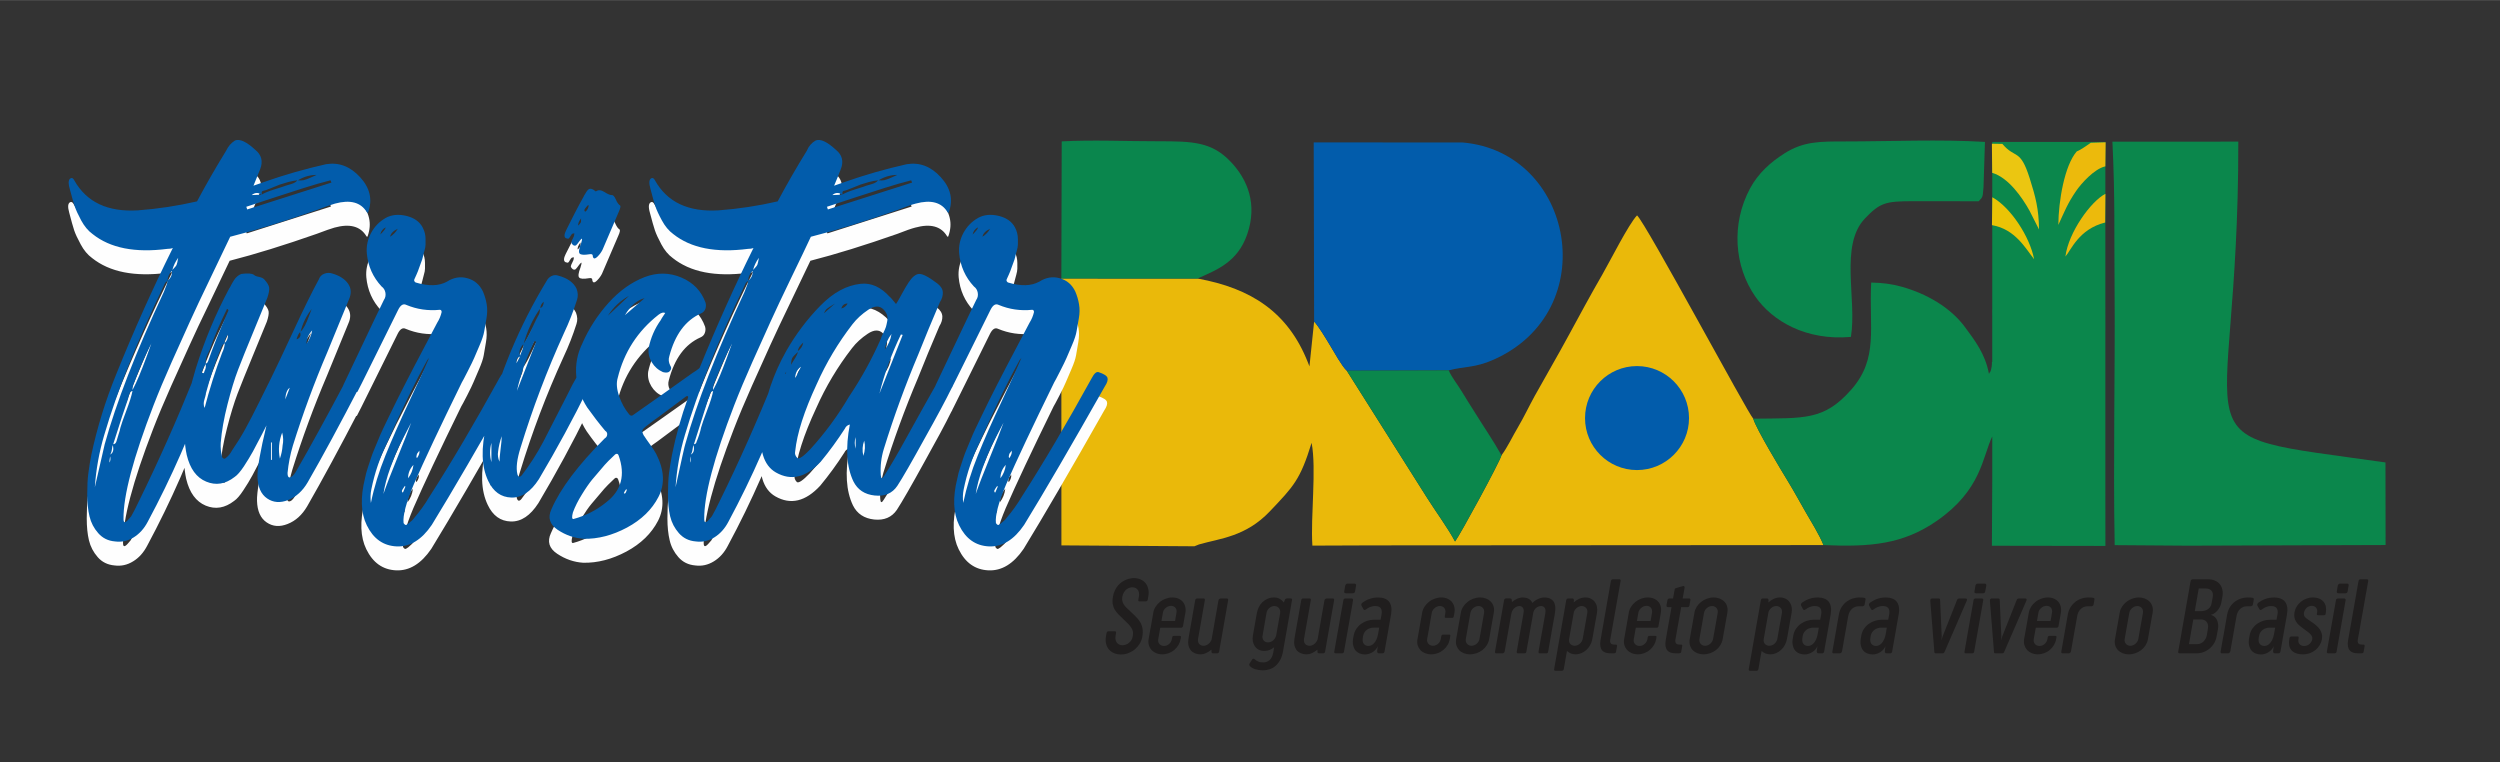 <?xml version="1.0" encoding="UTF-8"?>
<!DOCTYPE svg PUBLIC "-//W3C//DTD SVG 1.1//EN" "http://www.w3.org/Graphics/SVG/1.1/DTD/svg11.dtd">
<!-- Creator: CorelDRAW 2021 (64 Bit) -->
<svg xmlns="http://www.w3.org/2000/svg" xml:space="preserve" width="400px" height="122px" version="1.1" style="shape-rendering:geometricPrecision; text-rendering:geometricPrecision; image-rendering:optimizeQuality; fill-rule:evenodd; clip-rule:evenodd"
viewBox="0 0 417.58 127.33"
 xmlns:xlink="http://www.w3.org/1999/xlink"
 xmlns:xodm="http://www.corel.com/coreldraw/odm/2003">
 <rect x="0" y="0" width="417.58" height="127.33" fill="#333333" stroke="none"/>
 <defs>
  <style type="text/css">
   <![CDATA[
    .fil11 {fill:none}
    .fil7 {fill:#025CAB}
    .fil2 {fill:#025CAB}
    .fil3 {fill:#0A864D}
    .fil1 {fill:#0B874C}
    .fil0 {fill:#EAB90A}
    .fil6 {fill:#EBC405}
    .fil4 {fill:#EBC611}
    .fil5 {fill:#ECBA0C}
    .fil8 {fill:#FEFEFE;fill-rule:nonzero}
    .fil10 {fill:#201E1E;fill-rule:nonzero}
    .fil9 {fill:#025CAB;fill-rule:nonzero}
   ]]>
  </style>
 </defs>
 <g id="Camada_x0020_1">
  <g id="_2999004628944">
   <path class="fil0" d="M250.8 76.03c-0.39,1.29 -6.89,13.24 -7.76,14.4 -1.26,-2.35 -3.17,-4.91 -4.64,-7.24l-13.45 -21.29c-0.82,-0.76 -2.08,-3.06 -2.78,-4.21 -0.67,-1.13 -1.94,-3.23 -2.67,-4l-0.78 7.49c-0.1,-0.21 -0.19,-0.49 -0.28,-0.71 -3.29,-8.3 -9.42,-12.34 -18.43,-13.96l-22.73 -0.01 0.01 44.58 22.21 0.15 0.78 -0.31c3.49,-1.01 7.77,-1.26 11.83,-5.53 3.98,-4.19 5.07,-5.27 6.97,-11.44 0.84,4.4 -0.19,12.25 0.13,17.17l10.14 -0.04 75.23 -0.05c-0.72,-1.8 -2.02,-3.83 -2.99,-5.53 -1,-1.74 -1.86,-3.34 -2.93,-5.1 -1.11,-1.82 -5.3,-8.74 -5.81,-10.48 -0.88,-0.85 -17.93,-32.65 -19.41,-33.96 -1.41,1.47 -4.49,7.61 -5.82,9.92 -1.89,3.26 -3.76,6.74 -5.6,10.12 -1.9,3.52 -3.74,6.63 -5.65,10.08 -0.94,1.7 -1.81,3.55 -2.8,5.23 -0.93,1.56 -1.76,3.37 -2.77,4.72z"/>
   <path class="fil1" d="M332.77 51.7l-0.01 0 0.01 1.39 0 7.36 -0.05 -0.01c0.01,1.18 -0.32,1.8 -0.35,1.73 -0.02,-0.05 -0.09,0.19 -0.15,0.28 -0.61,-3.39 -2.42,-5.66 -3.97,-7.78 -2.48,-3.4 -6.57,-5.66 -10.56,-6.78 -1.73,-0.49 -3.28,-0.67 -5.14,-0.71 -0.39,7.56 1.26,12.65 -3.3,17.85 -4.6,5.24 -7.87,4.77 -16.4,4.89 0.51,1.74 4.7,8.66 5.81,10.48 1.07,1.76 1.93,3.36 2.93,5.1 0.97,1.7 2.27,3.73 2.99,5.53 7.87,0.35 13.29,-0.14 18.92,-4.04 7.47,-5.17 7.6,-10.62 9.27,-14.11l0 7.66 -0.06 10.6 18.96 0.03 -0.01 -10.01 0 -25.95 0.01 0 -0.01 -4.59 0 -26.93 -18.89 0 0 28.01z"/>
   <path class="fil1" d="M353.2 47.84c0.12,14.35 -0.25,28.82 0.02,43.2l12.25 0.09 33 -0.11 -0.02 -13.79c-36.69,-5.24 -24.52,-0.23 -24.58,-53.59l-21.03 0.01c0.46,9.57 0.28,15.12 0.36,24.19z"/>
   <path class="fil2" d="M219.5 53.69c0.73,0.77 2,2.87 2.67,4 0.7,1.15 1.96,3.45 2.78,4.21l17.03 -0.06c2.65,-0.68 4.38,-0.4 7.43,-1.75 18.5,-8.14 13.49,-34.73 -5.13,-36.31l-24.85 -0.01 0.07 29.92z"/>
   <path class="fil3" d="M330.5 33.6c0.8,-0.8 0.64,-0.75 0.81,-2.35l0.24 -7.56c-7.39,-0.46 -15.93,-0.08 -23.44,-0.08 -4.11,0.01 -6.83,-0.04 -10.04,1.99 -2.33,1.47 -4.39,3.33 -5.74,5.83 -3.2,5.94 -2.67,13.05 0.89,18.13 2.84,4.05 8.44,7.36 15.94,6.7 1.04,-6.27 -1.94,-15.3 2.35,-19.79 2.52,-2.63 3.42,-2.89 8.15,-2.88 3.61,0.01 7.23,0 10.84,0.01z"/>
   <path class="fil3" d="M177.28 46.5l22.73 0.01c3.22,-1.43 6.68,-2.74 8.29,-7.32 1.8,-5.14 0.04,-9.25 -2.68,-12.13 -3.18,-3.38 -6.33,-3.48 -12.12,-3.48 -5.19,0.01 -11.06,-0.26 -16.16,0.02l-0.06 22.9z"/>
   <path class="fil1" d="M224.95 61.9l13.45 21.29c1.47,2.33 3.38,4.89 4.64,7.24 0.87,-1.16 7.37,-13.11 7.76,-14.4 -1.52,-2.67 -2.91,-4.67 -4.47,-7.18 -0.71,-1.15 -1.47,-2.3 -2.22,-3.56 -0.72,-1.21 -1.61,-2.23 -2.13,-3.45l-17.03 0.06z"/>
   <path class="fil4" d="M332.76 28.85c2.69,0.79 4.98,4.06 6.24,6.34l1.58 3.12c-0.03,-3.43 -0.59,-5.49 -1.57,-8.59 -1.6,-5.04 -2.4,-3.13 -4.55,-5.7l-1.75 -0.03 0.05 4.86z"/>
   <path class="fil5" d="M346.89 25.27c-2.04,2.32 -3.06,8.3 -3.08,12.28 1.1,-2.37 1.51,-3.53 2.97,-5.67 0.81,-1.19 3.02,-3.7 4.88,-4.11l0.05 -4.02 -2.48 0.08c-0.62,0.42 -1.68,1.2 -2.34,1.44z"/>
   <path class="fil6" d="M332.72 37.59c3.9,0.66 5.65,3.95 7.04,5.69 -0.71,-3.77 -3.94,-8.68 -6.98,-10.35l-0.06 4.66z"/>
   <path class="fil5" d="M351.63 37.15l0.04 -4.79c-2.4,1.22 -6.17,6.42 -6.68,10.47 0.94,-1.03 2.21,-4.58 6.64,-5.68z"/>
   <path class="fil7" d="M273.43 61.13c4.8,0 8.69,3.89 8.69,8.69 0,4.79 -3.89,8.68 -8.69,8.68 -4.8,0 -8.68,-3.89 -8.68,-8.68 0,-4.8 3.88,-8.69 8.68,-8.69z"/>
  </g>
  <g id="_2999004630336">
   <path class="fil8" d="M54.38 31.41c2.14,-0.35 4.04,0.38 5.69,2.17 1.64,1.8 2.09,3.74 1.34,5.84 -0.05,0.15 -0.12,0.15 -0.22,0 -1,-1.65 -2.77,-2.12 -5.32,-1.42 -0.54,0.15 -1.54,0.5 -2.99,1.05 -5.39,1.89 -10.23,3.39 -14.52,4.49 -0.7,1.49 -1.78,3.76 -3.25,6.81 -1.48,3.04 -2.64,5.5 -3.48,7.37 -0.85,1.87 -1.86,4.11 -3.04,6.73 -1.17,2.62 -2.18,5.03 -3.03,7.23 -3.39,8.78 -5.06,15.11 -5.01,19.01 0,0.64 0.25,0.69 0.75,0.15 0.15,-0.15 0.32,-0.35 0.52,-0.6 0.4,-0.7 0.85,-1.58 1.35,-2.62 3.24,-6.64 6.29,-13.47 9.13,-20.51 0.3,-0.75 0.72,-1.05 1.27,-0.9 1.1,0.25 1.47,0.88 1.12,1.87 -2.74,7.94 -6.11,15.62 -10.1,23.05 -0.6,1.15 -1.38,2.03 -2.36,2.62 -0.97,0.6 -2.01,0.83 -3.1,0.68 -1.15,-0.1 -2.09,-0.56 -2.81,-1.39 -0.72,-0.82 -1.21,-1.76 -1.46,-2.8 -0.25,-1.05 -0.37,-2.27 -0.37,-3.67 0,-1.4 0.06,-2.58 0.18,-3.56 0.13,-0.97 0.29,-1.98 0.49,-3.03 1,-4.64 2.4,-9.15 4.19,-13.54 2.9,-7.19 6.04,-14.2 9.43,-21.03 -0.1,0.05 -0.25,0.08 -0.45,0.11 -0.2,0.02 -0.35,0.04 -0.45,0.04 -5.38,0.69 -9.55,-0.13 -12.49,-2.47 -0.75,-0.55 -1.39,-1.31 -1.91,-2.29 -0.53,-0.97 -0.89,-1.75 -1.09,-2.35 -0.2,-0.6 -0.47,-1.58 -0.82,-2.92 -0.3,-1.05 -0.23,-1.65 0.22,-1.8 0.2,-0.05 0.38,0.08 0.53,0.38 2.04,3.64 5.58,5.31 10.62,5.01 3.35,-0.25 6.64,-0.75 9.88,-1.5 1.55,-2.89 3.17,-5.71 4.87,-8.45 0.35,-0.75 0.85,-1.33 1.49,-1.73 0.8,-0.29 1.93,0.23 3.37,1.58 1.05,0.84 1.32,1.92 0.83,3.21 -0.35,0.9 -0.73,1.83 -1.13,2.77 0.6,-0.2 1.18,-0.4 1.72,-0.6 3.4,-1.19 6.87,-2.19 10.41,-2.99zm-36.15 49.85c0.15,-0.35 0.17,-0.7 0.07,-1.05 -0.1,0.55 -0.12,0.9 -0.07,1.05zm0.07 -1.35c0.5,-0.25 0.65,-0.77 0.45,-1.57 -0.05,0.1 -0.1,0.33 -0.15,0.71 -0.05,0.37 -0.15,0.66 -0.3,0.86zm1.73 -4.49c0.14,-0.55 0.48,-1.51 1.01,-2.88 0.52,-1.38 0.86,-2.46 1.01,-3.26 -0.2,0.05 -0.34,0.14 -0.42,0.26 -0.07,0.13 -0.15,0.34 -0.22,0.64 -0.07,0.3 -0.11,0.45 -0.11,0.45 -0.55,1.54 -1.37,4.06 -2.47,7.56 0.25,0 0.42,-0.15 0.52,-0.45 0.05,-0.2 0.16,-0.56 0.34,-1.09 0.17,-0.52 0.29,-0.93 0.34,-1.23zm2.02 -6.29c0.4,-0.75 0.77,-1.55 1.12,-2.39 0.35,-0.85 0.72,-1.81 1.12,-2.88 0.4,-1.08 0.7,-1.91 0.9,-2.51 -1.1,2.14 -2.05,4.31 -2.84,6.51 -0.2,0.4 -0.3,0.82 -0.3,1.27zm5.23 -16.39c0.4,-0.95 0.6,-1.55 0.6,-1.8 -0.2,0.05 -0.37,0.25 -0.52,0.6 -4.54,9.43 -7.88,17.79 -10.03,25.08 -0.85,2.84 -1.37,5.76 -1.57,8.75 1.05,-4.59 1.6,-6.98 1.65,-7.18 1.89,-6.89 5.18,-15.37 9.87,-25.45zm0.6 -1.87c0.55,-0.4 0.8,-0.95 0.75,-1.65 -0.45,0.45 -0.7,1 -0.75,1.65zm0.83 -1.8c0.4,-0.4 0.63,-0.68 0.71,-0.86 0.07,-0.17 0.16,-0.56 0.26,-1.16 -0.45,0.6 -0.77,1.28 -0.97,2.02zm24.1 -15.86c-1.1,0 -2.15,0.3 -3.15,0.9 0.35,0.05 0.69,0.03 1.01,-0.04 0.33,-0.08 0.73,-0.23 1.2,-0.45 0.47,-0.23 0.79,-0.36 0.94,-0.41zm-9.06 2.69c-0.05,0.05 -0.09,0.11 -0.11,0.19 -0.03,0.07 -0.03,0.15 0,0.22 0.02,0.08 0.01,0.14 -0.04,0.19 0.5,-0.3 1.24,-0.6 2.21,-0.9 0.97,-0.3 1.58,-0.5 1.83,-0.6 0.15,-0.05 0.36,-0.11 0.64,-0.18 0.27,-0.08 0.52,-0.17 0.75,-0.27 0.22,-0.1 0.41,-0.24 0.56,-0.44 -0.5,0.05 -1.03,0.15 -1.57,0.29 -0.55,0.15 -1,0.29 -1.35,0.42 -0.35,0.12 -0.85,0.32 -1.5,0.6 -0.65,0.27 -1.12,0.43 -1.42,0.48zm-0.15 0.6c-0.55,-0.4 -1.1,-0.37 -1.65,0.08l1.65 -0.08zm-2.39 2.47l14.07 -4.49 -0.15 -0.37c-1.4,0.34 -2.89,0.77 -4.46,1.27 -1.57,0.5 -3.3,1.06 -5.2,1.68 -1.89,0.63 -3.37,1.11 -4.41,1.46l0.15 0.45zm18.56 27.99c0.59,0.25 0.72,0.67 0.37,1.27 -3.39,6.54 -6.34,11.98 -8.83,16.32 -0.85,1.45 -1.93,2.43 -3.26,2.95 -1.32,0.53 -2.49,0.44 -3.51,-0.26 -1.03,-0.7 -1.56,-1.89 -1.61,-3.59 -0.05,-1.4 0.45,-4.27 1.49,-8.61 -0.05,0.1 -0.33,0.66 -0.86,1.69 -0.52,1.02 -1,1.92 -1.42,2.69 -0.42,0.78 -0.92,1.6 -1.5,2.47 -0.57,0.87 -1.08,1.46 -1.53,1.76 -1.55,1.2 -3.13,1.46 -4.75,0.79 -1.62,-0.68 -2.71,-2.16 -3.26,-4.46 -0.8,-3.69 -0.3,-8.48 1.5,-14.37 1.45,-4.69 3.32,-9.18 5.61,-13.47 0.05,-0.05 0.13,-0.17 0.23,-0.37 0.1,-0.2 0.18,-0.36 0.26,-0.49 0.07,-0.12 0.17,-0.29 0.3,-0.48 0.12,-0.2 0.25,-0.37 0.37,-0.49 0.13,-0.13 0.26,-0.24 0.41,-0.34 0.15,-0.1 0.3,-0.17 0.45,-0.22 1.05,-0.15 1.75,-0.1 2.1,0.15 0.15,0.15 0.42,0.26 0.82,0.33 0.4,0.08 0.7,0.22 0.9,0.42 0.5,0.54 0.77,1.01 0.82,1.38 0.05,0.37 -0.05,0.94 -0.3,1.68 -0.4,1 -1.17,2.89 -2.32,5.65 -1.14,2.77 -2.01,4.91 -2.58,6.4 -0.57,1.5 -1.16,3.42 -1.76,5.77 -0.6,2.34 -0.97,4.49 -1.12,6.43 -0.05,0.8 0.02,1.6 0.22,2.4 0.05,0.1 0.14,0.17 0.27,0.22 0.12,0.05 0.23,0.03 0.33,-0.07 0.45,-0.35 0.8,-0.78 1.05,-1.28 0.8,-1.14 1.53,-2.33 2.21,-3.55 0.67,-1.22 1.48,-2.79 2.43,-4.72 0.95,-1.92 1.57,-3.18 1.87,-3.77 0.75,-1.5 2,-4.13 3.74,-7.9 1.75,-3.77 3.17,-6.65 4.27,-8.64 0.15,-0.45 0.45,-0.77 0.9,-0.94 0.45,-0.17 0.9,-0.19 1.35,-0.04 1.19,0.35 2.07,0.91 2.61,1.69 0.55,0.77 0.6,1.66 0.15,2.65 -0.35,0.85 -1.54,3.77 -3.59,8.76 -2.19,5.14 -4.11,10.35 -5.76,15.64 -0.45,1.5 -0.75,3.02 -0.9,4.57 0,0.75 0.25,0.94 0.75,0.6 0.25,-0.2 0.5,-0.53 0.75,-0.98 2.49,-4.34 5.19,-9.25 8.08,-14.74 0.2,-0.35 0.32,-0.57 0.37,-0.67 0.05,-0.1 0.17,-0.23 0.34,-0.38 0.18,-0.15 0.38,-0.2 0.6,-0.15 0.22,0.05 0.54,0.15 0.94,0.3zm-8.69 -5.54c0.5,-0.65 0.83,-1.39 0.98,-2.24 -0.6,0.65 -0.93,1.39 -0.98,2.24zm-0.97 -2.02c0.3,-0.3 0.55,-0.65 0.75,-1.05 0.2,-0.39 0.41,-0.89 0.64,-1.49 0.22,-0.6 0.38,-1.03 0.48,-1.27 -0.9,1.14 -1.52,2.41 -1.87,3.81zm-0.07 0.08c-0.2,0.15 -0.4,0.55 -0.6,1.19 0.6,-0.2 0.8,-0.59 0.6,-1.19zm-12.58 1.79c0.4,-0.4 0.58,-0.87 0.53,-1.42 -0.45,0.6 -0.63,1.07 -0.53,1.42zm-2.54 1.2c-0.05,0.1 -0.15,0.31 -0.3,0.64 -0.15,0.32 -0.25,0.61 -0.3,0.86 -0.05,0.25 -0.07,0.5 -0.07,0.75 0.19,0 0.34,-0.15 0.44,-0.45 0.75,-2.2 1.85,-4.94 3.3,-8.24 0.15,-0.2 0.1,-0.35 -0.15,-0.44 -1.1,2.19 -2.07,4.49 -2.92,6.88zm-2.62 11.38c0.3,-2.7 0.9,-5.34 1.8,-7.94 0.2,-0.35 0.24,-0.72 0.15,-1.12 -0.25,0.4 -0.47,0.86 -0.64,1.39 -0.18,0.52 -0.31,0.94 -0.41,1.27 -0.1,0.32 -0.23,0.83 -0.38,1.53 -0.15,0.7 -0.25,1.15 -0.3,1.35 -0.35,1.15 -0.42,2.32 -0.22,3.52zm1.8 -1.72c0.79,-3.1 1.77,-6.17 2.91,-9.21 0.25,-0.5 0.4,-1.02 0.45,-1.57 -0.2,0 -0.37,0.17 -0.52,0.52 -1.05,2.55 -1.92,5.14 -2.62,7.79 0,0.1 -0.04,0.28 -0.11,0.56 -0.08,0.27 -0.14,0.48 -0.19,0.63 -0.05,0.15 -0.07,0.35 -0.07,0.6 0,0.25 0.05,0.48 0.15,0.68zm11.22 8.68l0 -2.92 -0.15 0 0 2.92 0.15 0zm1.8 -2.4c0.15,-0.7 0.12,-1.42 -0.08,-2.17 -0.55,1.45 -0.67,2.9 -0.37,4.34 0.25,-0.7 0.4,-1.42 0.45,-2.17zm1.2 -9.65c-0.45,0.3 -0.7,0.95 -0.75,1.94l0.75 -1.94zm36.14 -2.62c0.9,0.3 1.4,0.62 1.5,0.97 0.1,0.35 -0.05,0.82 -0.45,1.42 -5.59,9.88 -10.08,17.59 -13.47,23.13 -1.7,2.49 -3.65,3.69 -5.88,3.59 -2.22,-0.1 -3.87,-1.27 -4.97,-3.52 -1,-2.04 -1.1,-4.66 -0.3,-7.85 0.1,-0.55 0.25,-1.13 0.45,-1.73 0.2,-0.6 0.37,-1.13 0.52,-1.61 0.15,-0.47 0.38,-1.06 0.68,-1.75 0.29,-0.7 0.51,-1.21 0.63,-1.54 0.13,-0.32 0.38,-0.88 0.75,-1.68 0.37,-0.8 0.61,-1.3 0.71,-1.5 0.1,-0.2 0.37,-0.76 0.82,-1.68 0.45,-0.93 0.7,-1.44 0.75,-1.54 1.55,-3.09 3.79,-7.41 6.74,-12.94 0.35,-0.55 0.6,-1.15 0.75,-1.8 0,-0.1 -0.03,-0.19 -0.08,-0.26 -0.05,-0.08 -0.12,-0.12 -0.22,-0.12 -1.95,0.2 -3.82,-0.07 -5.62,-0.82 -0.5,-0.25 -0.94,0.03 -1.34,0.82 -0.9,1.8 -2.25,4.52 -4.04,8.16 -1.8,3.64 -2.72,5.49 -2.77,5.54 -0.05,0.05 -0.13,0.05 -0.23,0 -0.9,-0.4 -1.59,-0.7 -2.09,-0.9 -0.05,0 -0.08,-0.02 -0.08,-0.07 0,-0.05 0,-0.08 0,-0.08 0.65,-1.34 1.74,-3.63 3.26,-6.85 1.52,-3.21 2.7,-5.7 3.55,-7.44 0.25,-0.35 0.34,-0.75 0.26,-1.2 -0.07,-0.45 -0.28,-0.8 -0.63,-1.05 -1.45,-1.54 -2.27,-3.39 -2.47,-5.54 -0.1,-1.19 0.14,-2.33 0.71,-3.4 0.57,-1.07 1.38,-1.91 2.43,-2.51 1,-0.55 2.16,-0.66 3.48,-0.33 1.32,0.32 2.23,0.98 2.73,1.98 0.15,0.3 0.26,0.6 0.34,0.9 0.07,0.3 0.11,0.62 0.11,0.97 0,0.35 0,0.66 0,0.94 0,0.27 -0.06,0.62 -0.19,1.04 -0.12,0.43 -0.21,0.76 -0.26,1.01 -0.05,0.25 -0.16,0.6 -0.33,1.05 -0.18,0.45 -0.29,0.76 -0.34,0.94 -0.05,0.17 -0.18,0.48 -0.37,0.93 -0.2,0.45 -0.33,0.73 -0.38,0.83 -0.05,0.1 -0.05,0.2 0,0.29 0.05,0.1 0.13,0.18 0.23,0.23 2.14,0.65 3.89,0.6 5.23,-0.15 1.1,-0.7 2.24,-0.89 3.41,-0.56 1.17,0.32 2.03,1.06 2.58,2.21 0.3,0.69 0.51,1.41 0.64,2.13 0.12,0.72 0.11,1.51 -0.04,2.36 -0.15,0.84 -0.27,1.57 -0.37,2.17 -0.1,0.6 -0.37,1.38 -0.79,2.35 -0.42,0.98 -0.72,1.68 -0.9,2.1 -0.17,0.42 -0.53,1.17 -1.08,2.25 -0.55,1.07 -0.88,1.68 -0.98,1.83 -3.64,7.43 -6.31,13.1 -8,16.99 -1.3,3.09 -1.87,5.26 -1.73,6.51 0.1,0.15 0.2,0.25 0.3,0.3 0.1,0.05 0.29,-0.04 0.57,-0.26 0.27,-0.23 0.47,-0.4 0.59,-0.53 0.13,-0.12 0.24,-0.26 0.34,-0.41 0.95,-1.1 1.77,-2.24 2.47,-3.44 3.69,-5.74 7.61,-12.38 11.75,-19.91 0.4,-0.75 0.77,-1.07 1.12,-0.97zm-21.03 -22.98c0.6,-0.6 0.9,-1 0.9,-1.2 -0.5,0.25 -0.8,0.65 -0.9,1.2zm1.65 0.38c0.55,-0.35 0.97,-0.8 1.27,-1.35 -0.75,0.35 -1.17,0.8 -1.27,1.35zm2.99 40.34c0.5,-0.65 0.8,-1.4 0.9,-2.25 -0.6,0.65 -0.9,1.4 -0.9,2.25zm1.5 -3.37c0.35,-0.5 0.47,-0.93 0.37,-1.28 0,0.05 -0.06,0.15 -0.18,0.3 -0.13,0.15 -0.19,0.24 -0.19,0.27 0,0.02 -0.02,0.12 -0.07,0.3 -0.05,0.17 -0.03,0.31 0.07,0.41zm-7.71 7.48c0.55,-2.64 1.36,-5.29 2.43,-7.93 1.08,-2.65 2.4,-5.64 3.97,-8.98 1.57,-3.35 2.68,-5.79 3.33,-7.34 -0.1,0.15 -0.2,0.28 -0.3,0.38 -1.94,3.49 -4.16,8.05 -6.66,13.69 -1.25,2.55 -2.14,5.19 -2.69,7.94 -0.15,0.74 -0.18,1.49 -0.08,2.24zm2.1 -1.5c0.5,-1.44 1.28,-3.48 2.35,-6.1 1.08,-2.61 1.84,-4.55 2.29,-5.8 -1,1.9 -1.69,3.24 -2.06,4.01 -0.38,0.77 -0.85,1.94 -1.42,3.52 -0.58,1.57 -0.96,3.03 -1.16,4.37zm3.22 -0.22c0.05,-0.05 0.07,-0.07 0.07,-0.07 0.15,-0.35 0.27,-0.65 0.37,-0.9 0,0 -0.02,-0.05 -0.07,-0.15 -0.25,0.35 -0.4,0.57 -0.45,0.67 -0.1,0.15 -0.07,0.3 0.08,0.45zm30.08 -19.23c0.6,0.2 0.95,0.38 1.05,0.56 0.1,0.17 0.02,0.63 -0.23,1.38 -2.39,4.89 -5.11,9.91 -8.15,15.04 -1.35,2.1 -2.88,3.12 -4.61,3.07 -1.72,-0.05 -3,-0.97 -3.85,-2.77 -1.15,-2.39 -1.25,-5.51 -0.3,-9.35 2.15,-8.53 5.49,-16.54 10.03,-24.03 0.2,-0.39 0.49,-0.68 0.86,-0.86 0.37,-0.17 0.76,-0.18 1.16,-0.03 1.5,0.4 2.49,1.12 2.99,2.17 0.25,0.65 0.28,1.27 0.08,1.87 -0.6,1.89 -1.32,3.74 -2.17,5.54 -2.85,6.23 -5.27,12.62 -7.26,19.16 -0.6,1.89 -0.77,3.36 -0.53,4.41 0.15,0.5 0.4,0.55 0.75,0.15 1.35,-1.75 2.55,-3.62 3.6,-5.61 0.49,-1 1.29,-2.56 2.39,-4.68 1.1,-2.12 1.92,-3.73 2.47,-4.83 0.05,-0.1 0.12,-0.23 0.22,-0.41 0.1,-0.17 0.17,-0.29 0.19,-0.34 0.03,-0.04 0.08,-0.13 0.15,-0.26 0.08,-0.12 0.14,-0.2 0.19,-0.22 0.05,-0.03 0.12,-0.05 0.22,-0.08 0.1,-0.02 0.22,-0.02 0.34,0 0.12,0.03 0.26,0.07 0.41,0.12zm-15.27 14.14l0 -3.22c-0.3,1.1 -0.3,2.17 0,3.22zm1.35 -0.07c0,-0.45 0.06,-1.15 0.19,-2.1 0.12,-0.95 0.19,-1.67 0.19,-2.17 -0.3,0.85 -0.5,1.7 -0.6,2.54 -0.1,0.6 -0.03,1.18 0.22,1.73zm2.92 -11.83c0.85,-2.19 1.92,-4.94 3.22,-8.23l-0.3 -0.08c-1.3,2.65 -2.27,5.42 -2.92,8.31zm3.52 -12.5c0.25,-0.35 0.35,-0.75 0.3,-1.19 -1.2,1.74 -2.1,3.66 -2.7,5.76 0.4,-0.55 0.86,-1.39 1.39,-2.51 0.52,-1.12 0.86,-1.81 1.01,-2.06zm0.97 -2.39c-0.35,0.25 -0.55,0.6 -0.6,1.05 0.35,-0.1 0.55,-0.45 0.6,-1.05zm-3.44 7.11c-0.6,0.7 -0.78,1.32 -0.53,1.87 0.05,-0.15 0.17,-0.44 0.34,-0.86 0.18,-0.43 0.24,-0.76 0.19,-1.01zm-0.53 2.02c-0.3,0.15 -0.47,0.27 -0.52,0.37 -0.05,0.1 -0.08,0.35 -0.08,0.75 0.25,-0.45 0.45,-0.82 0.6,-1.12zm16.69 -25.22c0.15,0.1 0.08,0.47 -0.22,1.12 -1.4,3.24 -2.3,5.34 -2.7,6.29 -0.2,0.4 -0.47,0.77 -0.82,1.12 -0.5,0.5 -0.77,0.42 -0.82,-0.23 -0.05,-0.15 -0.23,-0.2 -0.53,-0.15 -0.89,0.15 -1.44,0.12 -1.64,-0.11 -0.2,-0.22 -0.13,-0.78 0.22,-1.68 0.15,-0.45 0.2,-0.73 0.15,-0.82 -0.15,0.09 -0.31,0.27 -0.48,0.52 -0.18,0.25 -0.33,0.44 -0.45,0.56 -0.13,0.13 -0.29,0.14 -0.49,0.04 -0.25,-0.2 -0.36,-0.38 -0.34,-0.53 0.03,-0.15 0.12,-0.36 0.26,-0.63 0.15,-0.28 0.23,-0.49 0.23,-0.64 0,-0.1 0,-0.17 0,-0.22 -0.1,0.05 -0.2,0.07 -0.3,0.07 -0.1,0.05 -0.21,0.19 -0.34,0.41 -0.12,0.23 -0.22,0.37 -0.3,0.42 -0.07,0.04 -0.23,0.02 -0.48,-0.08 -0.3,-0.2 -0.28,-0.65 0.07,-1.35 0.25,-0.5 0.7,-1.38 1.35,-2.65 0.65,-1.28 1.17,-2.26 1.57,-2.96 0,-0.05 0.03,-0.1 0.08,-0.15 0.15,-0.25 0.26,-0.44 0.33,-0.56 0.08,-0.13 0.19,-0.26 0.34,-0.41 0.15,-0.15 0.32,-0.2 0.52,-0.15 0.2,0.05 0.45,0.2 0.75,0.45 0.4,-0.3 0.87,-0.28 1.42,0.07 0.55,0.35 0.95,0.53 1.2,0.53 0.25,-0.05 0.49,0.18 0.71,0.71 0.23,0.52 0.46,0.86 0.71,1.01zm-6.96 3.36c0,0 0.08,-0.08 0.23,-0.26 0.15,-0.17 0.22,-0.3 0.22,-0.37 0,-0.08 0,-0.26 0,-0.56 -0.4,0.55 -0.55,0.95 -0.45,1.19zm1.28 -2.39c0.24,-0.25 0.39,-0.55 0.44,-0.9 0,-0.05 -0.02,-0.1 -0.07,-0.15 -0.2,0.2 -0.37,0.4 -0.52,0.6 -0.15,0.2 -0.15,0.37 0,0.52 0.1,-0.05 0.15,-0.07 0.15,-0.07z"/>
   <path class="fil8" d="M151.37 31.41c2.15,-0.35 4.04,0.38 5.69,2.17 1.65,1.8 2.1,3.74 1.35,5.84 -0.05,0.15 -0.13,0.15 -0.23,0 -1,-1.65 -2.77,-2.12 -5.31,-1.42 -0.6,0.15 -1.6,0.5 -3,1.05 -5.38,1.89 -10.22,3.39 -14.51,4.49 -0.7,1.49 -1.79,3.76 -3.26,6.81 -1.47,3.04 -2.63,5.5 -3.48,7.37 -0.85,1.87 -1.86,4.11 -3.03,6.73 -1.17,2.62 -2.18,5.03 -3.03,7.23 -3.4,8.78 -5.07,15.11 -5.02,19.01 0,0.64 0.25,0.69 0.75,0.15 0.15,-0.15 0.33,-0.35 0.53,-0.6 0.39,-0.7 0.84,-1.58 1.34,-2.62 3.25,-6.59 6.29,-13.42 9.13,-20.51 0.3,-0.75 0.73,-1.05 1.28,-0.9 1.09,0.25 1.47,0.88 1.12,1.87 -2.75,7.94 -6.11,15.62 -10.11,23.05 -0.59,1.15 -1.38,2.03 -2.35,2.62 -0.98,0.6 -2.01,0.83 -3.11,0.68 -1.15,-0.1 -2.08,-0.56 -2.81,-1.39 -0.72,-0.82 -1.21,-1.76 -1.45,-2.8 -0.25,-1.05 -0.38,-2.27 -0.38,-3.67 0,-1.4 0.06,-2.58 0.19,-3.56 0.12,-0.97 0.29,-1.98 0.48,-3.03 0.65,-3.24 1.55,-6.43 2.7,-9.58 0.05,-0.1 0.04,-0.17 -0.04,-0.22 -0.07,-0.05 -0.16,-0.05 -0.26,0 -1.5,1.1 -3.07,2.27 -4.72,3.52 -0.19,0.15 -0.44,0.32 -0.74,0.52 -1.1,0.8 -1.71,1.31 -1.84,1.53 -0.12,0.23 -0.03,0.59 0.26,1.09 0.05,0 0.08,0.02 0.08,0.07 0.15,0.25 0.46,0.7 0.93,1.35 0.48,0.65 0.82,1.17 1.02,1.57 1.34,2.65 1.47,5.03 0.37,7.15 -1.1,2.12 -2.86,3.83 -5.28,5.13 -2.42,1.29 -4.82,1.92 -7.22,1.87 -1.55,-0.1 -2.99,-0.6 -4.34,-1.5 -1.35,-0.9 -1.7,-2.04 -1.05,-3.44 1.5,-3.44 4.47,-7.39 8.91,-11.83 0.25,-0.15 0.39,-0.36 0.41,-0.63 0.03,-0.28 -0.09,-0.49 -0.34,-0.64 -1.04,-1.25 -2.04,-2.54 -2.99,-3.89 -1.05,-1.6 -1.66,-3.34 -1.83,-5.24 -0.18,-1.89 0.16,-3.72 1.01,-5.46 1.09,-2.5 2.55,-4.75 4.37,-6.78 1.83,-2.02 3.83,-3.45 6.03,-4.3 2.09,-0.8 4.14,-0.77 6.14,0.08 1.99,0.84 3.34,2.24 4.04,4.19 0.1,0.35 0.09,0.7 -0.04,1.05 -0.12,0.34 -0.36,0.59 -0.71,0.74 -2.6,1.15 -4.37,3.55 -5.31,7.19 -0.15,0.5 -0.1,1 0.15,1.5 0.24,0.34 0.22,0.67 -0.08,0.97 -0.2,0.25 -0.57,0.3 -1.12,0.15 -0.8,-0.35 -1.42,-0.9 -1.87,-1.65 -0.45,-0.75 -0.63,-1.55 -0.53,-2.39 0.35,-1.7 1.03,-3.25 2.02,-4.64 0,-0.05 0.25,-0.45 0.75,-1.2 -0.3,-0.15 -0.67,-0.05 -1.12,0.3 -3.49,2.74 -5.76,6.26 -6.81,10.55 -0.25,0.85 -0.18,1.86 0.22,3.03 0.4,1.17 0.98,2.21 1.72,3.11 0.2,0.2 0.4,0.22 0.6,0.07 0.8,-0.55 2.4,-1.67 4.79,-3.37 2.4,-1.69 4.12,-2.91 5.17,-3.66 0.55,-0.35 0.87,-0.58 0.97,-0.68 0.1,-0.05 0.17,-0.12 0.22,-0.22 2.8,-6.89 5.79,-13.55 8.99,-19.98 -0.1,0.05 -0.25,0.08 -0.45,0.11 -0.2,0.02 -0.35,0.04 -0.45,0.04 -5.39,0.69 -9.56,-0.13 -12.5,-2.47 -0.75,-0.55 -1.39,-1.31 -1.91,-2.29 -0.52,-0.97 -0.88,-1.75 -1.08,-2.35 -0.2,-0.6 -0.48,-1.58 -0.83,-2.92 -0.3,-1.05 -0.22,-1.65 0.23,-1.8 0.2,-0.05 0.37,0.08 0.52,0.38 2.05,3.64 5.59,5.31 10.63,5.01 3.34,-0.25 6.63,-0.75 9.88,-1.5 1.54,-2.89 3.17,-5.71 4.86,-8.45 0.3,-0.75 0.8,-1.33 1.5,-1.73 0.8,-0.29 1.92,0.23 3.37,1.58 1.04,0.84 1.32,1.92 0.82,3.21 -0.35,0.9 -0.72,1.83 -1.12,2.77 0.55,-0.2 1.12,-0.4 1.72,-0.6 3.39,-1.19 6.86,-2.19 10.4,-2.99zm-43.78 22.38c-1.25,0.3 -2.35,1.25 -3.29,2.84l3.29 -2.84zm-2.62 -0.38c-1.45,0.8 -2.62,1.9 -3.52,3.3l3.52 -3.3zm-3.74 34.43c2.49,-1.94 3.17,-4.54 2.02,-7.78 -0.05,-0.15 -0.14,-0.24 -0.26,-0.26 -0.13,-0.03 -0.24,0.01 -0.34,0.11 -0.9,0.85 -1.47,1.42 -1.72,1.72 -0.95,1.1 -1.66,1.93 -2.13,2.51 -0.48,0.57 -1.04,1.38 -1.69,2.43 -0.65,1.05 -1.15,2.05 -1.5,2.99 -0.19,0.75 -0.17,1.13 0.08,1.13 2.05,-0.55 3.89,-1.5 5.54,-2.85zm3.37 -1.94c0,-0.1 -0.03,-0.18 -0.08,-0.23 -0.15,0.2 -0.27,0.4 -0.37,0.6 -0.05,0.1 0,0.15 0.15,0.15 0.1,-0.05 0.2,-0.22 0.3,-0.52zm10.62 -4.64c0.1,-0.35 0.13,-0.7 0.08,-1.05 -0.1,0.55 -0.13,0.9 -0.08,1.05zm0.08 -1.35c0.5,-0.25 0.65,-0.77 0.45,-1.57 -0.05,0.1 -0.1,0.33 -0.15,0.71 -0.05,0.37 -0.15,0.66 -0.3,0.86zm1.72 -4.49c0.15,-0.55 0.49,-1.51 1.01,-2.88 0.52,-1.38 0.86,-2.46 1.01,-3.26 -0.2,0.05 -0.34,0.14 -0.41,0.26 -0.08,0.13 -0.15,0.34 -0.23,0.64 -0.07,0.3 -0.13,0.45 -0.18,0.45 -0.5,1.59 -1.3,4.11 -2.4,7.56 0.25,0 0.4,-0.15 0.45,-0.45 0.1,-0.2 0.24,-0.56 0.41,-1.09 0.18,-0.52 0.29,-0.93 0.34,-1.23zm2.02 -6.29c0.4,-0.75 0.77,-1.55 1.12,-2.39 0.35,-0.85 0.73,-1.81 1.13,-2.88 0.39,-1.08 0.69,-1.91 0.89,-2.51 -1.09,2.14 -2.07,4.31 -2.92,6.51 -0.19,0.4 -0.27,0.82 -0.22,1.27zm5.24 -16.39c0.4,-0.95 0.6,-1.55 0.6,-1.8 -0.2,0.05 -0.38,0.25 -0.53,0.6 -4.54,9.43 -7.88,17.79 -10.02,25.08 -0.85,2.84 -1.38,5.76 -1.58,8.75 1,-4.59 1.55,-7.01 1.65,-7.26 1.9,-6.83 5.19,-15.29 9.88,-25.37zm0.6 -1.87c0.55,-0.4 0.8,-0.95 0.75,-1.65 -0.45,0.45 -0.7,1 -0.75,1.65zm0.82 -1.8c0.4,-0.4 0.64,-0.68 0.71,-0.86 0.08,-0.17 0.16,-0.56 0.26,-1.16 -0.45,0.6 -0.77,1.28 -0.97,2.02zm24.1 -15.86c-1.1,0 -2.15,0.3 -3.14,0.9 0.35,0.05 0.68,0.03 1.01,-0.04 0.32,-0.08 0.72,-0.23 1.19,-0.45 0.48,-0.23 0.79,-0.36 0.94,-0.41zm-9.06 2.69c-0.05,0.05 -0.08,0.11 -0.11,0.19 -0.02,0.07 -0.02,0.15 0,0.22 0.03,0.08 0.01,0.14 -0.04,0.19 0.5,-0.3 1.24,-0.6 2.21,-0.9 0.98,-0.3 1.59,-0.5 1.84,-0.6 0.15,-0.05 0.36,-0.11 0.63,-0.18 0.28,-0.08 0.53,-0.17 0.75,-0.27 0.22,-0.1 0.41,-0.24 0.56,-0.44 -0.5,0.05 -1.02,0.15 -1.57,0.29 -0.55,0.15 -1,0.29 -1.35,0.42 -0.35,0.12 -0.85,0.32 -1.49,0.6 -0.65,0.27 -1.13,0.43 -1.43,0.48zm-0.15 0.6c-0.59,-0.4 -1.14,-0.37 -1.64,0.08l1.64 -0.08zm-2.39 2.47l14.07 -4.49 -0.15 -0.37c-1.4,0.34 -2.88,0.77 -4.45,1.27 -1.57,0.5 -3.31,1.06 -5.2,1.68 -1.9,0.63 -3.37,1.11 -4.42,1.46l0.15 0.45zm19.91 28.22c0.6,0.25 0.93,0.49 1.01,0.74 0.07,0.25 -0.01,0.55 -0.26,0.9 -0.9,1.85 -2.4,4.64 -4.49,8.38 -2.2,4 -3.72,6.64 -4.57,7.94 -0.85,1.24 -2.11,1.78 -3.78,1.61 -1.67,-0.18 -2.86,-0.96 -3.55,-2.36 -1.15,-2.4 -1.35,-5.56 -0.6,-9.51 -0.4,0.1 -0.68,0.33 -0.83,0.68 -1.24,1.94 -2.59,3.79 -4.04,5.54 -2.44,2.64 -4.94,3.24 -7.48,1.79 -2.1,-1.2 -2.9,-3.89 -2.4,-8.08 0.6,-4.34 1.97,-8.41 4.12,-12.2 1.6,-2.79 3.49,-5.31 5.69,-7.56 2.14,-2.19 4.39,-3.42 6.73,-3.67 1.75,-0.2 3.37,0.53 4.87,2.17 0.1,0.05 0.45,0.45 1.05,1.2 0.1,-0.1 0.39,-0.61 0.89,-1.53 0.5,-0.93 0.9,-1.61 1.2,-2.06 0.6,-0.9 1.17,-1.37 1.72,-1.42 0.6,-0.05 1.62,0.47 3.07,1.57 0.6,0.45 0.91,0.95 0.94,1.5 0.02,0.54 -0.14,1.09 -0.49,1.64 -1.35,3.15 -2.54,6.04 -3.59,8.68 -2.2,5.19 -4.12,10.46 -5.77,15.8 -0.44,1.44 -0.62,2.91 -0.52,4.41 0.05,0.65 0.25,0.67 0.6,0.08 1,-1.55 2.22,-3.65 3.67,-6.29 2.34,-4.24 4.01,-7.24 5.01,-8.98 0.05,-0.05 0.1,-0.15 0.15,-0.3 0.25,-0.45 0.45,-0.71 0.6,-0.79 0.15,-0.07 0.5,-0.03 1.05,0.12zm-29.27 6.66c0.2,-0.7 0.49,-1.74 0.86,-3.11 0.38,-1.37 0.62,-2.16 0.72,-2.36 -0.15,0 -0.25,0.03 -0.3,0.08 -1.1,2.49 -1.7,5.09 -1.8,7.78 0.35,-1.55 0.52,-2.34 0.52,-2.39zm1.58 -5.54c0.45,-0.7 0.72,-1.45 0.82,-2.25 0,0.05 -0.1,0.21 -0.3,0.49 -0.2,0.27 -0.31,0.45 -0.34,0.52 -0.02,0.08 -0.08,0.27 -0.18,0.56 -0.1,0.3 -0.1,0.53 0,0.68zm18.41 -8.53c-0.6,0.74 -0.98,1.62 -1.13,2.62 0.6,-0.8 0.98,-1.68 1.13,-2.62zm-7.34 -5.09c-0.55,0 -0.9,0.27 -1.05,0.82 0.45,-0.1 0.8,-0.37 1.05,-0.82zm-2.09 0c-0.75,0.45 -1.21,0.75 -1.39,0.9 -0.17,0.14 -0.33,0.39 -0.48,0.74l1.87 -1.64zm-5.32 6.51c-0.6,0.55 -0.89,1.02 -0.89,1.42 0.49,-0.35 0.79,-0.82 0.89,-1.42zm-2.02 3.74c0.05,-0.15 0.24,-0.47 0.56,-0.97 0.33,-0.5 0.52,-0.9 0.57,-1.2 -0.5,0.45 -0.82,0.79 -0.94,1.01 -0.13,0.22 -0.19,0.61 -0.19,1.16zm1.65 0.3c-0.65,0.45 -0.97,1.1 -0.97,1.95 0.35,-0.65 0.67,-1.3 0.97,-1.95zm9.13 13.7l0 -1.95c-0.2,0.65 -0.2,1.3 0,1.95zm1.27 1.19c0.3,-0.85 0.35,-1.69 0.15,-2.54 -0.3,0.8 -0.35,1.64 -0.15,2.54zm-2.39 -9.88c2.04,-3.04 3.81,-6.26 5.31,-9.65 0.05,-0.2 0.19,-0.52 0.41,-0.97 0.23,-0.45 0.38,-0.8 0.45,-1.05 0.08,-0.25 0.15,-0.58 0.23,-0.97 0.07,-0.4 0.05,-0.77 -0.08,-1.09 -0.12,-0.32 -0.31,-0.61 -0.56,-0.86 -0.65,-0.65 -1.5,-0.62 -2.54,0.07 -1.05,0.7 -1.93,1.5 -2.62,2.4 -2.4,3.09 -4.4,6.44 -5.99,10.03 -2.1,4.49 -3.29,8.23 -3.59,11.22 -0.1,0.4 0.02,0.78 0.37,1.13 0.3,0.2 1,-0.28 2.1,-1.42 2.49,-2.75 4.66,-5.69 6.51,-8.84zm8.68 -10.4c-1.55,3.19 -2.75,6.49 -3.59,9.88l3.89 -9.8 -0.3 -0.08zm33 6.29c0.9,0.3 1.4,0.62 1.5,0.97 0.1,0.35 -0.05,0.82 -0.45,1.42 -5.59,9.88 -10.08,17.59 -13.47,23.13 -1.7,2.49 -3.65,3.69 -5.87,3.59 -2.23,-0.1 -3.88,-1.27 -4.98,-3.52 -1,-2.04 -1.1,-4.66 -0.3,-7.85 0.1,-0.55 0.25,-1.13 0.45,-1.73 0.2,-0.6 0.37,-1.13 0.52,-1.61 0.15,-0.47 0.38,-1.06 0.68,-1.75 0.29,-0.7 0.51,-1.21 0.63,-1.54 0.13,-0.32 0.38,-0.88 0.75,-1.68 0.37,-0.8 0.61,-1.3 0.71,-1.5 0.1,-0.2 0.37,-0.76 0.82,-1.68 0.45,-0.93 0.7,-1.44 0.75,-1.54 1.55,-3.09 3.79,-7.41 6.74,-12.94 0.35,-0.55 0.6,-1.15 0.75,-1.8 0,-0.1 -0.03,-0.19 -0.08,-0.26 -0.05,-0.08 -0.12,-0.12 -0.22,-0.12 -1.95,0.2 -3.82,-0.07 -5.62,-0.82 -0.49,-0.25 -0.94,0.03 -1.34,0.82 -0.9,1.8 -2.25,4.52 -4.04,8.16 -1.8,3.64 -2.72,5.49 -2.77,5.54 -0.05,0.05 -0.13,0.05 -0.23,0 -0.9,-0.4 -1.59,-0.7 -2.09,-0.9 -0.05,0 -0.08,-0.02 -0.08,-0.07 0,-0.05 0,-0.08 0,-0.08 0.65,-1.34 1.74,-3.63 3.26,-6.85 1.52,-3.21 2.7,-5.7 3.55,-7.44 0.25,-0.35 0.34,-0.75 0.26,-1.2 -0.07,-0.45 -0.28,-0.8 -0.63,-1.05 -1.45,-1.54 -2.27,-3.39 -2.47,-5.54 -0.1,-1.19 0.14,-2.33 0.71,-3.4 0.57,-1.07 1.38,-1.91 2.43,-2.51 1,-0.55 2.16,-0.66 3.48,-0.33 1.32,0.32 2.23,0.98 2.73,1.98 0.15,0.3 0.27,0.6 0.34,0.9 0.07,0.3 0.11,0.62 0.11,0.97 0,0.35 0,0.66 0,0.94 0,0.27 -0.06,0.62 -0.18,1.04 -0.13,0.43 -0.22,0.76 -0.27,1.01 -0.05,0.25 -0.16,0.6 -0.33,1.05 -0.18,0.45 -0.29,0.76 -0.34,0.94 -0.05,0.17 -0.18,0.48 -0.37,0.93 -0.2,0.45 -0.33,0.73 -0.38,0.83 -0.05,0.1 -0.05,0.2 0,0.29 0.05,0.1 0.13,0.18 0.23,0.23 2.14,0.65 3.89,0.6 5.23,-0.15 1.1,-0.7 2.24,-0.89 3.41,-0.56 1.17,0.32 2.03,1.06 2.58,2.21 0.3,0.69 0.51,1.41 0.64,2.13 0.12,0.72 0.11,1.51 -0.04,2.36 -0.15,0.84 -0.27,1.57 -0.37,2.17 -0.1,0.6 -0.37,1.38 -0.79,2.35 -0.42,0.98 -0.72,1.68 -0.9,2.1 -0.17,0.42 -0.53,1.17 -1.08,2.25 -0.55,1.07 -0.88,1.68 -0.98,1.83 -3.64,7.43 -6.31,13.1 -8,16.99 -1.3,3.09 -1.87,5.26 -1.73,6.51 0.1,0.15 0.2,0.25 0.3,0.3 0.1,0.05 0.29,-0.04 0.57,-0.26 0.27,-0.23 0.47,-0.4 0.59,-0.53 0.13,-0.12 0.24,-0.26 0.34,-0.41 0.95,-1.1 1.77,-2.24 2.47,-3.44 3.69,-5.74 7.61,-12.38 11.75,-19.91 0.4,-0.75 0.77,-1.07 1.12,-0.97zm-21.03 -22.98c0.6,-0.6 0.9,-1 0.9,-1.2 -0.5,0.25 -0.8,0.65 -0.9,1.2zm1.65 0.38c0.55,-0.35 0.97,-0.8 1.27,-1.35 -0.75,0.35 -1.17,0.8 -1.27,1.35zm2.99 40.34c0.5,-0.65 0.8,-1.4 0.9,-2.25 -0.6,0.65 -0.9,1.4 -0.9,2.25zm1.5 -3.37c0.35,-0.5 0.47,-0.93 0.37,-1.28 0,0.05 -0.06,0.15 -0.18,0.3 -0.13,0.15 -0.19,0.24 -0.19,0.27 0,0.02 -0.02,0.12 -0.07,0.3 -0.05,0.17 -0.03,0.31 0.07,0.41zm-7.71 7.48c0.55,-2.64 1.36,-5.29 2.43,-7.93 1.08,-2.65 2.4,-5.64 3.97,-8.98 1.57,-3.35 2.68,-5.79 3.33,-7.34 -0.1,0.15 -0.2,0.28 -0.3,0.38 -1.94,3.49 -4.16,8.05 -6.66,13.69 -1.25,2.55 -2.14,5.19 -2.69,7.94 -0.15,0.74 -0.18,1.49 -0.08,2.24zm2.1 -1.5c0.5,-1.44 1.28,-3.48 2.35,-6.1 1.08,-2.61 1.84,-4.55 2.29,-5.8 -1,1.9 -1.69,3.24 -2.06,4.01 -0.37,0.77 -0.85,1.94 -1.42,3.52 -0.58,1.57 -0.96,3.03 -1.16,4.37zm3.22 -0.22c0.05,-0.05 0.07,-0.07 0.07,-0.07 0.15,-0.35 0.27,-0.65 0.37,-0.9 0,0 -0.02,-0.05 -0.07,-0.15 -0.25,0.35 -0.4,0.57 -0.45,0.67 -0.1,0.15 -0.07,0.3 0.08,0.45z"/>
  </g>
  <g id="_2999004638064">
   <path class="fil9" d="M54.46 27.41c2.15,-0.35 4.04,0.37 5.69,2.17 1.65,1.8 2.1,3.74 1.35,5.84 -0.05,0.15 -0.13,0.15 -0.23,0 -1,-1.65 -2.77,-2.12 -5.31,-1.43 -0.55,0.15 -1.55,0.5 -2.99,1.05 -5.39,1.9 -10.23,3.4 -14.52,4.49 -0.7,1.5 -1.79,3.77 -3.26,6.81 -1.47,3.05 -2.63,5.5 -3.48,7.38 -0.85,1.87 -1.86,4.11 -3.03,6.73 -1.17,2.62 -2.18,5.03 -3.03,7.22 -3.39,8.78 -5.07,15.12 -5.02,19.01 0,0.65 0.25,0.7 0.75,0.15 0.15,-0.15 0.33,-0.35 0.53,-0.6 0.4,-0.69 0.84,-1.57 1.34,-2.62 3.25,-6.63 6.29,-13.47 9.13,-20.5 0.3,-0.75 0.73,-1.05 1.28,-0.9 1.09,0.25 1.47,0.87 1.12,1.87 -2.75,7.93 -6.11,15.62 -10.1,23.05 -0.6,1.15 -1.39,2.02 -2.36,2.62 -0.98,0.6 -2.01,0.82 -3.11,0.67 -1.15,-0.09 -2.08,-0.56 -2.8,-1.38 -0.73,-0.82 -1.21,-1.76 -1.46,-2.81 -0.25,-1.04 -0.38,-2.27 -0.38,-3.66 0,-1.4 0.06,-2.59 0.19,-3.56 0.12,-0.97 0.29,-1.98 0.49,-3.03 0.99,-4.64 2.39,-9.15 4.19,-13.55 2.89,-7.18 6.03,-14.19 9.43,-21.03 -0.1,0.05 -0.25,0.09 -0.45,0.12 -0.2,0.02 -0.35,0.03 -0.45,0.03 -5.39,0.7 -9.56,-0.12 -12.5,-2.47 -0.75,-0.54 -1.38,-1.31 -1.91,-2.28 -0.52,-0.97 -0.88,-1.76 -1.08,-2.36 -0.2,-0.6 -0.48,-1.57 -0.83,-2.91 -0.3,-1.05 -0.22,-1.65 0.23,-1.8 0.2,-0.05 0.37,0.07 0.52,0.37 2.05,3.65 5.59,5.32 10.63,5.02 3.34,-0.25 6.63,-0.75 9.88,-1.5 1.54,-2.89 3.17,-5.71 4.86,-8.46 0.35,-0.74 0.85,-1.32 1.5,-1.72 0.8,-0.3 1.92,0.23 3.37,1.57 1.05,0.85 1.32,1.92 0.82,3.22 -0.35,0.9 -0.72,1.82 -1.12,2.77 0.6,-0.2 1.17,-0.4 1.72,-0.6 3.39,-1.2 6.86,-2.19 10.4,-2.99zm-36.15 49.84c0.15,-0.35 0.18,-0.7 0.08,-1.04 -0.1,0.54 -0.13,0.89 -0.08,1.04zm0.08 -1.34c0.5,-0.25 0.65,-0.78 0.45,-1.58 -0.05,0.1 -0.1,0.34 -0.15,0.72 -0.05,0.37 -0.15,0.66 -0.3,0.86zm1.72 -4.49c0.15,-0.55 0.49,-1.51 1.01,-2.89 0.52,-1.37 0.86,-2.45 1.01,-3.25 -0.2,0.05 -0.34,0.14 -0.41,0.26 -0.08,0.12 -0.15,0.34 -0.23,0.64 -0.07,0.3 -0.11,0.45 -0.11,0.45 -0.55,1.54 -1.37,4.06 -2.47,7.55 0.25,0 0.43,-0.15 0.53,-0.44 0.05,-0.2 0.16,-0.57 0.33,-1.09 0.18,-0.52 0.29,-0.94 0.34,-1.23zm2.02 -6.29c0.4,-0.75 0.77,-1.55 1.12,-2.4 0.35,-0.84 0.73,-1.8 1.13,-2.88 0.4,-1.07 0.69,-1.91 0.89,-2.5 -1.09,2.14 -2.04,4.31 -2.84,6.51 -0.2,0.4 -0.3,0.82 -0.3,1.27zm5.24 -16.39c0.4,-0.95 0.6,-1.55 0.6,-1.8 -0.2,0.05 -0.38,0.25 -0.53,0.6 -4.54,9.43 -7.88,17.79 -10.02,25.07 -0.85,2.85 -1.38,5.77 -1.58,8.76 1.05,-4.59 1.6,-6.99 1.65,-7.19 1.9,-6.88 5.19,-15.36 9.88,-25.44zm0.6 -1.87c0.55,-0.4 0.8,-0.95 0.75,-1.65 -0.45,0.45 -0.7,1 -0.75,1.65zm0.82 -1.8c0.4,-0.4 0.64,-0.68 0.71,-0.86 0.08,-0.17 0.16,-0.56 0.26,-1.16 -0.44,0.6 -0.77,1.27 -0.97,2.02zm24.1 -15.87c-1.1,0 -2.15,0.3 -3.14,0.9 0.35,0.05 0.68,0.04 1.01,-0.03 0.32,-0.08 0.72,-0.23 1.19,-0.45 0.48,-0.23 0.79,-0.37 0.94,-0.42zm-9.06 2.7c-0.05,0.05 -0.08,0.11 -0.11,0.19 -0.02,0.07 -0.02,0.15 0,0.22 0.03,0.08 0.01,0.14 -0.03,0.19 0.49,-0.3 1.23,-0.6 2.2,-0.9 0.98,-0.3 1.59,-0.5 1.84,-0.6 0.15,-0.05 0.36,-0.11 0.63,-0.19 0.28,-0.07 0.53,-0.16 0.75,-0.26 0.23,-0.1 0.41,-0.25 0.56,-0.45 -0.5,0.05 -1.02,0.15 -1.57,0.3 -0.55,0.15 -1,0.29 -1.35,0.41 -0.35,0.13 -0.84,0.33 -1.49,0.6 -0.65,0.28 -1.13,0.44 -1.43,0.49zm-0.14 0.6c-0.55,-0.4 -1.1,-0.38 -1.65,0.07l1.65 -0.07zm-2.4 2.47l14.07 -4.49 -0.15 -0.38c-1.4,0.35 -2.88,0.78 -4.45,1.28 -1.57,0.49 -3.31,1.06 -5.2,1.68 -1.9,0.62 -3.37,1.11 -4.42,1.46l0.15 0.45zm18.56 27.99c0.6,0.25 0.72,0.67 0.37,1.27 -3.39,6.54 -6.33,11.98 -8.83,16.32 -0.84,1.44 -1.93,2.43 -3.25,2.95 -1.32,0.53 -2.5,0.44 -3.52,-0.26 -1.02,-0.7 -1.56,-1.9 -1.61,-3.59 -0.05,-1.4 0.45,-4.27 1.5,-8.61 -0.05,0.1 -0.34,0.66 -0.86,1.69 -0.53,1.02 -1,1.92 -1.42,2.69 -0.43,0.77 -0.93,1.6 -1.5,2.47 -0.58,0.87 -1.09,1.46 -1.54,1.76 -1.54,1.2 -3.13,1.46 -4.75,0.78 -1.62,-0.67 -2.7,-2.15 -3.25,-4.45 -0.8,-3.69 -0.3,-8.48 1.49,-14.37 1.45,-4.69 3.32,-9.18 5.62,-13.47 0.05,-0.05 0.12,-0.17 0.22,-0.37 0.1,-0.2 0.19,-0.37 0.26,-0.49 0.08,-0.13 0.18,-0.29 0.3,-0.49 0.13,-0.2 0.25,-0.36 0.38,-0.48 0.12,-0.13 0.26,-0.24 0.41,-0.34 0.15,-0.1 0.3,-0.18 0.45,-0.23 1.04,-0.14 1.74,-0.1 2.09,0.15 0.15,0.15 0.43,0.27 0.83,0.34 0.4,0.08 0.69,0.21 0.89,0.41 0.5,0.55 0.78,1.01 0.83,1.39 0.05,0.37 -0.05,0.93 -0.3,1.68 -0.4,1 -1.17,2.88 -2.32,5.65 -1.15,2.77 -2.01,4.9 -2.58,6.4 -0.58,1.5 -1.16,3.42 -1.76,5.76 -0.6,2.35 -0.98,4.49 -1.13,6.44 -0.05,0.8 0.03,1.6 0.23,2.39 0.05,0.1 0.14,0.18 0.26,0.23 0.13,0.05 0.24,0.02 0.34,-0.08 0.45,-0.34 0.8,-0.77 1.05,-1.27 0.79,-1.15 1.53,-2.33 2.2,-3.55 0.68,-1.23 1.49,-2.8 2.44,-4.72 0.94,-1.92 1.57,-3.18 1.87,-3.78 0.74,-1.49 1.99,-4.13 3.74,-7.89 1.74,-3.77 3.17,-6.65 4.26,-8.65 0.15,-0.45 0.45,-0.76 0.9,-0.93 0.45,-0.18 0.9,-0.19 1.35,-0.04 1.2,0.35 2.07,0.91 2.62,1.68 0.55,0.78 0.6,1.66 0.15,2.66 -0.35,0.85 -1.55,3.77 -3.59,8.76 -2.2,5.14 -4.12,10.35 -5.77,15.64 -0.45,1.5 -0.74,3.02 -0.89,4.56 0,0.75 0.25,0.95 0.74,0.6 0.25,-0.2 0.5,-0.52 0.75,-0.97 2.5,-4.34 5.19,-9.26 8.09,-14.74 0.19,-0.35 0.32,-0.58 0.37,-0.68 0.05,-0.1 0.16,-0.22 0.34,-0.37 0.17,-0.15 0.37,-0.2 0.6,-0.15 0.22,0.05 0.53,0.15 0.93,0.3zm-8.68 -5.54c0.5,-0.65 0.82,-1.4 0.97,-2.25 -0.6,0.65 -0.92,1.4 -0.97,2.25zm-0.97 -2.02c0.3,-0.3 0.54,-0.65 0.74,-1.05 0.2,-0.4 0.42,-0.9 0.64,-1.5 0.23,-0.59 0.39,-1.02 0.49,-1.27 -0.9,1.15 -1.52,2.42 -1.87,3.82zm-0.08 0.07c-0.2,0.15 -0.4,0.55 -0.6,1.2 0.6,-0.2 0.8,-0.6 0.6,-1.2zm-12.57 1.8c0.4,-0.4 0.57,-0.87 0.52,-1.42 -0.45,0.6 -0.62,1.07 -0.52,1.42zm-2.55 1.2c-0.05,0.1 -0.15,0.31 -0.3,0.63 -0.15,0.33 -0.25,0.62 -0.3,0.86 -0.05,0.25 -0.07,0.5 -0.07,0.75 0.2,0 0.35,-0.15 0.45,-0.45 0.75,-2.19 1.84,-4.94 3.29,-8.23 0.15,-0.2 0.1,-0.35 -0.15,-0.45 -1.1,2.2 -2.07,4.49 -2.92,6.89zm-2.62 11.37c0.3,-2.69 0.9,-5.33 1.8,-7.93 0.2,-0.35 0.25,-0.72 0.15,-1.12 -0.25,0.4 -0.46,0.86 -0.64,1.38 -0.17,0.53 -0.31,0.95 -0.41,1.27 -0.1,0.33 -0.22,0.84 -0.37,1.54 -0.15,0.7 -0.25,1.15 -0.3,1.35 -0.35,1.14 -0.43,2.32 -0.23,3.51zm1.8 -1.72c0.8,-3.09 1.77,-6.16 2.92,-9.2 0.25,-0.5 0.4,-1.03 0.45,-1.57 -0.2,0 -0.38,0.17 -0.53,0.52 -1.04,2.54 -1.92,5.14 -2.62,7.78 0,0.1 -0.03,0.29 -0.11,0.56 -0.07,0.28 -0.13,0.49 -0.18,0.64 -0.05,0.15 -0.08,0.35 -0.08,0.6 0,0.25 0.05,0.47 0.15,0.67zm11.23 8.68l0 -2.91 -0.15 0 0 2.91 0.15 0zm1.79 -2.39c0.15,-0.7 0.13,-1.42 -0.07,-2.17 -0.55,1.45 -0.68,2.89 -0.38,4.34 0.25,-0.7 0.4,-1.42 0.45,-2.17zm1.2 -9.66c-0.45,0.3 -0.7,0.95 -0.75,1.95l0.75 -1.95zm36.15 -2.61c0.9,0.29 1.4,0.62 1.5,0.97 0.09,0.35 -0.05,0.82 -0.45,1.42 -5.59,9.88 -10.08,17.59 -13.48,23.13 -1.69,2.49 -3.65,3.69 -5.87,3.59 -2.22,-0.1 -3.88,-1.27 -4.98,-3.52 -1,-2.04 -1.1,-4.66 -0.3,-7.86 0.1,-0.55 0.25,-1.12 0.45,-1.72 0.2,-0.6 0.38,-1.13 0.53,-1.61 0.15,-0.47 0.37,-1.06 0.67,-1.76 0.3,-0.7 0.51,-1.21 0.64,-1.53 0.12,-0.33 0.37,-0.89 0.74,-1.68 0.38,-0.8 0.62,-1.3 0.72,-1.5 0.1,-0.2 0.37,-0.76 0.82,-1.69 0.45,-0.92 0.7,-1.43 0.75,-1.53 1.54,-3.09 3.79,-7.41 6.73,-12.95 0.35,-0.55 0.6,-1.15 0.75,-1.79 0,-0.1 -0.02,-0.19 -0.07,-0.27 -0.05,-0.07 -0.13,-0.11 -0.23,-0.11 -1.94,0.2 -3.82,-0.07 -5.61,-0.82 -0.5,-0.25 -0.95,0.02 -1.35,0.82 -0.9,1.8 -2.24,4.52 -4.04,8.16 -1.8,3.64 -2.72,5.49 -2.77,5.54 -0.05,0.05 -0.12,0.05 -0.22,0 -0.9,-0.4 -1.6,-0.7 -2.1,-0.9 -0.05,0 -0.07,-0.02 -0.07,-0.07 0,-0.05 0,-0.08 0,-0.08 0.64,-1.35 1.73,-3.63 3.25,-6.85 1.52,-3.22 2.71,-5.7 3.56,-7.44 0.25,-0.35 0.33,-0.75 0.26,-1.2 -0.08,-0.45 -0.29,-0.8 -0.64,-1.05 -1.44,-1.55 -2.27,-3.39 -2.47,-5.54 -0.1,-1.2 0.14,-2.33 0.71,-3.4 0.58,-1.08 1.39,-1.91 2.44,-2.51 0.99,-0.55 2.15,-0.66 3.48,-0.34 1.32,0.33 2.23,0.99 2.73,1.99 0.15,0.3 0.26,0.59 0.33,0.89 0.08,0.3 0.12,0.63 0.12,0.98 0,0.35 0,0.66 0,0.93 0,0.28 -0.07,0.63 -0.19,1.05 -0.13,0.42 -0.21,0.76 -0.26,1.01 -0.05,0.25 -0.16,0.6 -0.34,1.05 -0.17,0.45 -0.29,0.76 -0.34,0.93 -0.05,0.18 -0.17,0.49 -0.37,0.94 -0.2,0.45 -0.32,0.72 -0.37,0.82 -0.05,0.1 -0.05,0.2 0,0.3 0.05,0.1 0.12,0.18 0.22,0.23 2.15,0.65 3.89,0.6 5.24,-0.15 1.1,-0.7 2.23,-0.89 3.4,-0.56 1.18,0.32 2.04,1.06 2.59,2.2 0.3,0.7 0.51,1.41 0.63,2.14 0.13,0.72 0.11,1.51 -0.03,2.35 -0.15,0.85 -0.28,1.58 -0.38,2.17 -0.1,0.6 -0.36,1.39 -0.78,2.36 -0.43,0.97 -0.73,1.67 -0.9,2.1 -0.18,0.42 -0.54,1.17 -1.09,2.24 -0.55,1.08 -0.87,1.69 -0.97,1.84 -3.64,7.43 -6.31,13.09 -8.01,16.99 -1.3,3.09 -1.87,5.26 -1.72,6.51 0.1,0.15 0.2,0.25 0.3,0.3 0.1,0.05 0.29,-0.04 0.56,-0.27 0.27,-0.22 0.47,-0.4 0.6,-0.52 0.12,-0.12 0.24,-0.26 0.34,-0.41 0.94,-1.1 1.77,-2.25 2.47,-3.44 3.69,-5.74 7.6,-12.38 11.75,-19.91 0.39,-0.75 0.77,-1.07 1.12,-0.97zm-21.03 -22.98c0.6,-0.6 0.9,-1 0.9,-1.2 -0.5,0.25 -0.8,0.65 -0.9,1.2zm1.64 0.37c0.55,-0.35 0.98,-0.8 1.28,-1.34 -0.75,0.35 -1.18,0.79 -1.28,1.34zm3 40.34c0.5,-0.65 0.8,-1.39 0.9,-2.24 -0.6,0.65 -0.9,1.39 -0.9,2.24zm1.49 -3.37c0.35,-0.49 0.48,-0.92 0.38,-1.27 0,0.05 -0.06,0.15 -0.19,0.3 -0.12,0.15 -0.19,0.24 -0.19,0.26 0,0.03 -0.02,0.13 -0.07,0.3 -0.05,0.18 -0.03,0.31 0.07,0.41zm-7.7 7.49c0.54,-2.65 1.36,-5.29 2.43,-7.93 1.07,-2.65 2.39,-5.64 3.96,-8.99 1.58,-3.34 2.69,-5.78 3.34,-7.33 -0.1,0.15 -0.2,0.27 -0.3,0.37 -1.95,3.5 -4.17,8.06 -6.66,13.7 -1.25,2.54 -2.15,5.19 -2.7,7.93 -0.15,0.75 -0.17,1.5 -0.07,2.25zm2.09 -1.5c0.5,-1.45 1.29,-3.48 2.36,-6.1 1.07,-2.62 1.83,-4.55 2.28,-5.8 -1,1.9 -1.68,3.23 -2.06,4.01 -0.37,0.77 -0.84,1.94 -1.42,3.51 -0.57,1.58 -0.96,3.03 -1.16,4.38zm3.22 -0.22c0.05,-0.05 0.07,-0.08 0.07,-0.08 0.15,-0.35 0.28,-0.65 0.38,-0.9 0,0 -0.03,-0.05 -0.08,-0.15 -0.25,0.35 -0.4,0.58 -0.44,0.68 -0.1,0.15 -0.08,0.3 0.07,0.45zm30.09 -19.24c0.59,0.2 0.94,0.39 1.04,0.56 0.1,0.18 0.03,0.64 -0.22,1.39 -2.4,4.89 -5.11,9.9 -8.16,15.04 -1.35,2.1 -2.88,3.12 -4.6,3.07 -1.72,-0.05 -3.01,-0.97 -3.86,-2.77 -1.14,-2.39 -1.24,-5.51 -0.29,-9.35 2.14,-8.54 5.48,-16.54 10.02,-24.03 0.2,-0.4 0.49,-0.68 0.86,-0.86 0.38,-0.17 0.77,-0.19 1.16,-0.04 1.5,0.4 2.5,1.13 3,2.17 0.25,0.65 0.27,1.28 0.07,1.88 -0.6,1.89 -1.32,3.74 -2.17,5.53 -2.84,6.24 -5.26,12.63 -7.26,19.16 -0.6,1.9 -0.77,3.37 -0.52,4.42 0.15,0.5 0.4,0.55 0.75,0.15 1.34,-1.75 2.54,-3.62 3.59,-5.61 0.5,-1 1.3,-2.56 2.4,-4.68 1.09,-2.12 1.92,-3.73 2.46,-4.83 0.05,-0.1 0.13,-0.24 0.23,-0.41 0.1,-0.18 0.16,-0.29 0.19,-0.34 0.02,-0.05 0.07,-0.14 0.15,-0.26 0.07,-0.12 0.13,-0.2 0.18,-0.22 0.05,-0.03 0.13,-0.05 0.23,-0.08 0.1,-0.02 0.21,-0.02 0.33,0 0.13,0.03 0.27,0.06 0.42,0.11zm-15.27 14.15l0 -3.22c-0.3,1.1 -0.3,2.17 0,3.22zm1.35 -0.08c0,-0.45 0.06,-1.14 0.18,-2.09 0.13,-0.95 0.19,-1.67 0.19,-2.17 -0.3,0.85 -0.5,1.69 -0.6,2.54 -0.1,0.6 -0.02,1.17 0.23,1.72zm2.91 -11.82c0.85,-2.2 1.93,-4.94 3.22,-8.23l-0.3 -0.08c-1.29,2.65 -2.27,5.41 -2.92,8.31zm3.52 -12.5c0.25,-0.35 0.35,-0.75 0.3,-1.2 -1.2,1.75 -2.09,3.67 -2.69,5.77 0.4,-0.55 0.86,-1.39 1.38,-2.51 0.53,-1.12 0.86,-1.81 1.01,-2.06zm0.97 -2.4c-0.34,0.25 -0.54,0.6 -0.59,1.05 0.35,-0.1 0.55,-0.45 0.59,-1.05zm-3.44 7.11c-0.6,0.7 -0.77,1.33 -0.52,1.88 0.05,-0.15 0.16,-0.44 0.34,-0.86 0.17,-0.43 0.23,-0.77 0.18,-1.02zm-0.52 2.03c-0.3,0.15 -0.48,0.27 -0.53,0.37 -0.05,0.1 -0.07,0.35 -0.07,0.75 0.25,-0.45 0.45,-0.83 0.6,-1.12zm16.69 -25.23c0.15,0.1 0.07,0.48 -0.23,1.13 -1.39,3.24 -2.29,5.34 -2.69,6.28 -0.2,0.4 -0.47,0.78 -0.82,1.13 -0.5,0.49 -0.78,0.42 -0.83,-0.23 -0.05,-0.15 -0.22,-0.2 -0.52,-0.15 -0.9,0.15 -1.45,0.11 -1.65,-0.11 -0.2,-0.22 -0.12,-0.79 0.23,-1.68 0.15,-0.45 0.2,-0.73 0.15,-0.83 -0.15,0.1 -0.32,0.28 -0.49,0.53 -0.17,0.25 -0.32,0.43 -0.45,0.56 -0.12,0.12 -0.29,0.13 -0.49,0.03 -0.25,-0.19 -0.36,-0.37 -0.33,-0.52 0.02,-0.15 0.11,-0.36 0.26,-0.64 0.15,-0.27 0.22,-0.48 0.22,-0.63 0,-0.1 0,-0.18 0,-0.23 -0.1,0.05 -0.2,0.08 -0.3,0.08 -0.1,0.05 -0.21,0.19 -0.33,0.41 -0.13,0.23 -0.23,0.36 -0.3,0.41 -0.08,0.05 -0.24,0.03 -0.49,-0.07 -0.3,-0.2 -0.27,-0.65 0.08,-1.35 0.25,-0.5 0.7,-1.38 1.34,-2.66 0.65,-1.27 1.18,-2.25 1.58,-2.95 0,-0.05 0.02,-0.1 0.07,-0.15 0.15,-0.25 0.26,-0.44 0.34,-0.56 0.07,-0.13 0.18,-0.27 0.33,-0.42 0.15,-0.14 0.33,-0.19 0.53,-0.14 0.2,0.04 0.45,0.19 0.75,0.44 0.4,-0.3 0.87,-0.27 1.42,0.08 0.55,0.35 0.95,0.52 1.2,0.52 0.25,-0.05 0.48,0.19 0.71,0.71 0.22,0.53 0.46,0.86 0.71,1.01zm-6.96 3.37c0,0 0.07,-0.09 0.22,-0.26 0.15,-0.17 0.23,-0.3 0.23,-0.37 0,-0.08 0,-0.27 0,-0.57 -0.4,0.55 -0.55,0.95 -0.45,1.2zm1.27 -2.39c0.25,-0.25 0.4,-0.55 0.45,-0.9 0,-0.05 -0.03,-0.1 -0.08,-0.15 -0.2,0.2 -0.37,0.4 -0.52,0.6 -0.15,0.2 -0.15,0.37 0,0.52 0.1,-0.05 0.15,-0.07 0.15,-0.07z"/>
   <path class="fil9" d="M151.46 27.41c2.14,-0.35 4.04,0.37 5.68,2.17 1.65,1.8 2.1,3.74 1.35,5.84 -0.05,0.15 -0.12,0.15 -0.22,0 -1,-1.65 -2.77,-2.12 -5.32,-1.43 -0.6,0.15 -1.59,0.5 -2.99,1.05 -5.39,1.9 -10.23,3.4 -14.52,4.49 -0.7,1.5 -1.78,3.77 -3.26,6.81 -1.47,3.05 -2.63,5.5 -3.48,7.38 -0.84,1.87 -1.85,4.11 -3.03,6.73 -1.17,2.62 -2.18,5.03 -3.03,7.22 -3.39,8.78 -5.06,15.12 -5.01,19.01 0,0.65 0.25,0.7 0.75,0.15 0.15,-0.15 0.32,-0.35 0.52,-0.6 0.4,-0.69 0.85,-1.57 1.35,-2.62 3.24,-6.58 6.28,-13.42 9.13,-20.5 0.3,-0.75 0.72,-1.05 1.27,-0.9 1.1,0.25 1.47,0.87 1.12,1.87 -2.74,7.93 -6.11,15.62 -10.1,23.05 -0.6,1.15 -1.39,2.02 -2.36,2.62 -0.97,0.6 -2.01,0.82 -3.1,0.67 -1.15,-0.09 -2.09,-0.56 -2.81,-1.38 -0.72,-0.82 -1.21,-1.76 -1.46,-2.81 -0.25,-1.04 -0.37,-2.27 -0.37,-3.66 0,-1.4 0.06,-2.59 0.18,-3.56 0.13,-0.97 0.29,-1.98 0.49,-3.03 0.65,-3.24 1.55,-6.44 2.69,-9.58 0.05,-0.1 0.04,-0.17 -0.03,-0.22 -0.08,-0.05 -0.17,-0.05 -0.27,0 -1.49,1.09 -3.06,2.27 -4.71,3.51 -0.2,0.15 -0.45,0.33 -0.75,0.53 -1.1,0.8 -1.71,1.31 -1.83,1.53 -0.13,0.23 -0.04,0.59 0.26,1.09 0.05,0 0.07,0.02 0.07,0.07 0.15,0.25 0.47,0.7 0.94,1.35 0.47,0.65 0.81,1.17 1.01,1.57 1.35,2.65 1.47,5.03 0.37,7.15 -1.09,2.12 -2.85,3.83 -5.27,5.13 -2.42,1.29 -4.83,1.92 -7.22,1.87 -1.55,-0.1 -3,-0.6 -4.35,-1.5 -1.34,-0.9 -1.69,-2.05 -1.04,-3.44 1.49,-3.45 4.46,-7.39 8.9,-11.83 0.25,-0.15 0.39,-0.36 0.41,-0.63 0.03,-0.28 -0.08,-0.49 -0.33,-0.64 -1.05,-1.25 -2.05,-2.55 -3,-3.89 -1.04,-1.6 -1.65,-3.35 -1.83,-5.24 -0.17,-1.9 0.16,-3.72 1.01,-5.46 1.1,-2.5 2.56,-4.76 4.38,-6.78 1.82,-2.02 3.83,-3.45 6.02,-4.3 2.1,-0.8 4.15,-0.77 6.14,0.07 2,0.85 3.34,2.25 4.04,4.19 0.1,0.35 0.09,0.7 -0.03,1.05 -0.13,0.35 -0.37,0.6 -0.72,0.75 -2.59,1.15 -4.36,3.54 -5.31,7.19 -0.15,0.49 -0.1,0.99 0.15,1.49 0.25,0.35 0.22,0.68 -0.07,0.98 -0.2,0.24 -0.58,0.29 -1.13,0.15 -0.8,-0.35 -1.42,-0.9 -1.87,-1.65 -0.45,-0.75 -0.62,-1.55 -0.52,-2.4 0.35,-1.69 1.02,-3.24 2.02,-4.64 0,-0.05 0.25,-0.45 0.75,-1.19 -0.3,-0.15 -0.68,-0.05 -1.13,0.3 -3.49,2.74 -5.76,6.26 -6.81,10.55 -0.25,0.85 -0.17,1.86 0.23,3.03 0.4,1.17 0.97,2.21 1.72,3.1 0.2,0.2 0.4,0.23 0.6,0.08 0.8,-0.55 2.39,-1.67 4.79,-3.37 2.39,-1.69 4.11,-2.92 5.16,-3.67 0.55,-0.34 0.88,-0.57 0.98,-0.67 0.09,-0.05 0.17,-0.12 0.22,-0.22 2.79,-6.89 5.79,-13.55 8.98,-19.99 -0.1,0.05 -0.25,0.09 -0.45,0.12 -0.2,0.02 -0.35,0.03 -0.45,0.03 -5.39,0.7 -9.55,-0.12 -12.5,-2.47 -0.74,-0.54 -1.38,-1.31 -1.9,-2.28 -0.53,-0.97 -0.89,-1.76 -1.09,-2.36 -0.2,-0.6 -0.47,-1.57 -0.82,-2.91 -0.3,-1.05 -0.23,-1.65 0.22,-1.8 0.2,-0.05 0.38,0.07 0.53,0.37 2.04,3.65 5.58,5.32 10.62,5.02 3.35,-0.25 6.64,-0.75 9.88,-1.5 1.55,-2.89 3.17,-5.71 4.87,-8.46 0.3,-0.74 0.79,-1.32 1.49,-1.72 0.8,-0.3 1.92,0.23 3.37,1.57 1.05,0.85 1.32,1.92 0.82,3.22 -0.34,0.9 -0.72,1.82 -1.12,2.77 0.55,-0.2 1.12,-0.4 1.72,-0.6 3.4,-1.2 6.86,-2.19 10.41,-2.99zm-43.79 22.38c-1.24,0.3 -2.34,1.24 -3.29,2.84l3.29 -2.84zm-2.62 -0.38c-1.44,0.8 -2.61,1.9 -3.51,3.3l3.51 -3.3zm-3.74 34.43c2.5,-1.95 3.17,-4.54 2.02,-7.78 -0.05,-0.15 -0.13,-0.24 -0.26,-0.27 -0.12,-0.02 -0.24,0.02 -0.34,0.12 -0.89,0.84 -1.47,1.42 -1.72,1.72 -0.94,1.09 -1.66,1.93 -2.13,2.5 -0.47,0.58 -1.04,1.39 -1.68,2.44 -0.65,1.04 -1.15,2.04 -1.5,2.99 -0.2,0.75 -0.18,1.12 0.07,1.12 2.05,-0.55 3.9,-1.49 5.54,-2.84zm3.37 -1.95c0,-0.1 -0.02,-0.17 -0.07,-0.22 -0.15,0.2 -0.28,0.4 -0.38,0.6 -0.05,0.1 0,0.15 0.15,0.15 0.1,-0.05 0.2,-0.23 0.3,-0.53zm10.63 -4.64c0.1,-0.35 0.12,-0.7 0.07,-1.04 -0.1,0.54 -0.12,0.89 -0.07,1.04zm0.07 -1.34c0.5,-0.25 0.65,-0.78 0.45,-1.58 -0.05,0.1 -0.1,0.34 -0.15,0.72 -0.05,0.37 -0.15,0.66 -0.3,0.86zm1.72 -4.49c0.15,-0.55 0.49,-1.51 1.01,-2.89 0.53,-1.37 0.87,-2.45 1.01,-3.25 -0.19,0.05 -0.33,0.14 -0.41,0.26 -0.07,0.12 -0.15,0.34 -0.22,0.64 -0.08,0.3 -0.14,0.45 -0.19,0.45 -0.5,1.59 -1.3,4.11 -2.39,7.55 0.25,0 0.4,-0.15 0.45,-0.44 0.1,-0.2 0.23,-0.57 0.41,-1.09 0.17,-0.52 0.28,-0.94 0.33,-1.23zm2.02 -6.29c0.4,-0.75 0.78,-1.55 1.13,-2.4 0.35,-0.84 0.72,-1.8 1.12,-2.88 0.4,-1.07 0.7,-1.91 0.9,-2.5 -1.1,2.14 -2.07,4.31 -2.92,6.51 -0.2,0.4 -0.28,0.82 -0.23,1.27zm5.24 -16.39c0.4,-0.95 0.6,-1.55 0.6,-1.8 -0.2,0.05 -0.37,0.25 -0.52,0.6 -4.54,9.43 -7.88,17.79 -10.03,25.07 -0.85,2.85 -1.37,5.77 -1.57,8.76 1,-4.59 1.54,-7.01 1.64,-7.26 1.9,-6.84 5.19,-15.29 9.88,-25.37zm0.6 -1.87c0.55,-0.4 0.8,-0.95 0.75,-1.65 -0.45,0.45 -0.7,1 -0.75,1.65zm0.83 -1.8c0.39,-0.4 0.63,-0.68 0.71,-0.86 0.07,-0.17 0.16,-0.56 0.26,-1.16 -0.45,0.6 -0.77,1.27 -0.97,2.02zm24.09 -15.87c-1.09,0 -2.14,0.3 -3.14,0.9 0.35,0.05 0.69,0.04 1.01,-0.03 0.33,-0.08 0.73,-0.23 1.2,-0.45 0.47,-0.23 0.78,-0.37 0.93,-0.42zm-9.05 2.7c-0.05,0.05 -0.09,0.11 -0.11,0.19 -0.03,0.07 -0.03,0.15 0,0.22 0.02,0.08 0.01,0.14 -0.04,0.19 0.5,-0.3 1.23,-0.6 2.21,-0.9 0.97,-0.3 1.58,-0.5 1.83,-0.6 0.15,-0.05 0.36,-0.11 0.64,-0.19 0.27,-0.07 0.52,-0.16 0.75,-0.26 0.22,-0.1 0.41,-0.25 0.56,-0.45 -0.5,0.05 -1.03,0.15 -1.58,0.3 -0.54,0.15 -0.99,0.29 -1.34,0.41 -0.35,0.13 -0.85,0.33 -1.5,0.6 -0.65,0.28 -1.12,0.44 -1.42,0.49zm-0.15 0.6c-0.6,-0.4 -1.15,-0.38 -1.65,0.07l1.65 -0.07zm-2.4 2.47l14.07 -4.49 -0.15 -0.38c-1.39,0.35 -2.88,0.78 -4.45,1.28 -1.57,0.49 -3.3,1.06 -5.2,1.68 -1.9,0.62 -3.37,1.11 -4.42,1.46l0.15 0.45zm19.91 28.21c0.6,0.25 0.94,0.5 1.01,0.75 0.08,0.25 -0.01,0.55 -0.26,0.9 -0.9,1.85 -2.39,4.64 -4.49,8.38 -2.2,3.99 -3.72,6.64 -4.57,7.93 -0.84,1.25 -2.1,1.79 -3.77,1.61 -1.68,-0.17 -2.86,-0.96 -3.56,-2.35 -1.15,-2.4 -1.35,-5.57 -0.6,-9.51 -0.4,0.1 -0.67,0.33 -0.82,0.68 -1.25,1.94 -2.6,3.79 -4.04,5.53 -2.45,2.65 -4.94,3.25 -7.49,1.8 -2.09,-1.2 -2.89,-3.89 -2.39,-8.08 0.6,-4.34 1.97,-8.41 4.11,-12.2 1.6,-2.8 3.5,-5.32 5.69,-7.56 2.15,-2.2 4.39,-3.42 6.74,-3.67 1.74,-0.2 3.37,0.53 4.86,2.17 0.1,0.05 0.45,0.45 1.05,1.2 0.1,-0.1 0.4,-0.61 0.9,-1.54 0.5,-0.92 0.9,-1.6 1.2,-2.05 0.59,-0.9 1.17,-1.38 1.72,-1.43 0.6,-0.05 1.62,0.48 3.07,1.58 0.59,0.45 0.91,0.94 0.93,1.49 0.03,0.55 -0.14,1.1 -0.49,1.65 -1.34,3.14 -2.54,6.04 -3.59,8.68 -2.19,5.19 -4.11,10.45 -5.76,15.79 -0.45,1.45 -0.62,2.92 -0.52,4.42 0.05,0.65 0.24,0.67 0.59,0.07 1,-1.54 2.22,-3.64 3.67,-6.28 2.35,-4.24 4.02,-7.24 5.02,-8.98 0.05,-0.05 0.1,-0.15 0.15,-0.3 0.24,-0.45 0.44,-0.71 0.59,-0.79 0.15,-0.07 0.5,-0.04 1.05,0.11zm-29.26 6.66c0.2,-0.69 0.49,-1.73 0.86,-3.1 0.37,-1.37 0.61,-2.16 0.71,-2.36 -0.15,0 -0.25,0.03 -0.3,0.08 -1.1,2.49 -1.7,5.08 -1.79,7.78 0.34,-1.55 0.52,-2.35 0.52,-2.4zm1.57 -5.53c0.45,-0.7 0.72,-1.45 0.82,-2.25 0,0.05 -0.1,0.21 -0.3,0.49 -0.19,0.27 -0.31,0.45 -0.33,0.52 -0.03,0.08 -0.09,0.26 -0.19,0.56 -0.1,0.3 -0.1,0.53 0,0.68zm18.41 -8.54c-0.6,0.75 -0.97,1.63 -1.12,2.62 0.6,-0.8 0.97,-1.67 1.12,-2.62zm-7.33 -5.09c-0.55,0 -0.9,0.28 -1.05,0.83 0.45,-0.1 0.8,-0.38 1.05,-0.83zm-2.1 0c-0.75,0.45 -1.21,0.75 -1.38,0.9 -0.18,0.15 -0.34,0.4 -0.49,0.75l1.87 -1.65zm-5.31 6.52c-0.6,0.54 -0.9,1.02 -0.9,1.42 0.5,-0.35 0.8,-0.83 0.9,-1.42zm-2.02 3.74c0.05,-0.15 0.23,-0.48 0.56,-0.98 0.32,-0.49 0.51,-0.89 0.56,-1.19 -0.5,0.45 -0.81,0.78 -0.94,1.01 -0.12,0.22 -0.18,0.61 -0.18,1.16zm1.64 0.3c-0.64,0.45 -0.97,1.09 -0.97,1.94 0.35,-0.65 0.67,-1.29 0.97,-1.94zm9.13 13.69l0 -1.94c-0.2,0.65 -0.2,1.29 0,1.94zm1.28 1.2c0.3,-0.85 0.35,-1.7 0.15,-2.54 -0.3,0.79 -0.35,1.64 -0.15,2.54zm-2.4 -9.88c2.05,-3.04 3.82,-6.26 5.32,-9.65 0.05,-0.2 0.18,-0.53 0.41,-0.98 0.22,-0.45 0.37,-0.79 0.45,-1.04 0.07,-0.25 0.15,-0.58 0.22,-0.98 0.08,-0.4 0.05,-0.76 -0.07,-1.08 -0.13,-0.33 -0.32,-0.61 -0.57,-0.86 -0.64,-0.65 -1.49,-0.63 -2.54,0.07 -1.05,0.7 -1.92,1.5 -2.62,2.4 -2.39,3.09 -4.39,6.43 -5.99,10.03 -2.09,4.49 -3.29,8.23 -3.59,11.22 -0.1,0.4 0.03,0.78 0.37,1.12 0.3,0.2 1,-0.27 2.1,-1.42 2.5,-2.74 4.67,-5.69 6.51,-8.83zm8.68 -10.4c-1.54,3.19 -2.74,6.48 -3.59,9.88l3.89 -9.81 -0.3 -0.07zm33.01 6.29c0.9,0.29 1.4,0.62 1.5,0.97 0.09,0.35 -0.05,0.82 -0.45,1.42 -5.59,9.88 -10.08,17.59 -13.48,23.13 -1.69,2.49 -3.65,3.69 -5.87,3.59 -2.22,-0.1 -3.88,-1.27 -4.98,-3.52 -1,-2.04 -1.1,-4.66 -0.3,-7.86 0.1,-0.55 0.25,-1.12 0.45,-1.72 0.2,-0.6 0.38,-1.13 0.53,-1.61 0.15,-0.47 0.37,-1.06 0.67,-1.76 0.3,-0.7 0.51,-1.21 0.64,-1.53 0.12,-0.33 0.37,-0.89 0.74,-1.68 0.38,-0.8 0.62,-1.3 0.72,-1.5 0.1,-0.2 0.37,-0.76 0.82,-1.69 0.45,-0.92 0.7,-1.43 0.75,-1.53 1.54,-3.09 3.79,-7.41 6.73,-12.95 0.35,-0.55 0.6,-1.15 0.75,-1.79 0,-0.1 -0.02,-0.19 -0.07,-0.27 -0.05,-0.07 -0.13,-0.11 -0.23,-0.11 -1.94,0.2 -3.82,-0.07 -5.61,-0.82 -0.5,-0.25 -0.95,0.02 -1.35,0.82 -0.9,1.8 -2.24,4.52 -4.04,8.16 -1.8,3.64 -2.72,5.49 -2.77,5.54 -0.05,0.05 -0.12,0.05 -0.22,0 -0.9,-0.4 -1.6,-0.7 -2.1,-0.9 -0.05,0 -0.07,-0.02 -0.07,-0.07 0,-0.05 0,-0.08 0,-0.08 0.64,-1.35 1.73,-3.63 3.25,-6.85 1.52,-3.22 2.71,-5.7 3.56,-7.44 0.25,-0.35 0.33,-0.75 0.26,-1.2 -0.08,-0.45 -0.29,-0.8 -0.64,-1.05 -1.44,-1.55 -2.27,-3.39 -2.47,-5.54 -0.1,-1.2 0.14,-2.33 0.71,-3.4 0.58,-1.08 1.39,-1.91 2.44,-2.51 0.99,-0.55 2.15,-0.66 3.48,-0.34 1.32,0.33 2.23,0.99 2.73,1.99 0.15,0.3 0.26,0.59 0.33,0.89 0.08,0.3 0.12,0.63 0.12,0.98 0,0.35 0,0.66 0,0.93 0,0.28 -0.07,0.63 -0.19,1.05 -0.13,0.42 -0.21,0.76 -0.26,1.01 -0.05,0.25 -0.16,0.6 -0.34,1.05 -0.17,0.45 -0.29,0.76 -0.34,0.93 -0.05,0.18 -0.17,0.49 -0.37,0.94 -0.2,0.45 -0.32,0.72 -0.37,0.82 -0.05,0.1 -0.05,0.2 0,0.3 0.05,0.1 0.12,0.18 0.22,0.23 2.15,0.65 3.89,0.6 5.24,-0.15 1.1,-0.7 2.23,-0.89 3.4,-0.56 1.18,0.32 2.04,1.06 2.59,2.2 0.3,0.7 0.51,1.41 0.63,2.14 0.13,0.72 0.12,1.51 -0.03,2.35 -0.15,0.85 -0.28,1.58 -0.38,2.17 -0.1,0.6 -0.36,1.39 -0.78,2.36 -0.43,0.97 -0.73,1.67 -0.9,2.1 -0.18,0.42 -0.54,1.17 -1.09,2.24 -0.55,1.08 -0.87,1.69 -0.97,1.84 -3.64,7.43 -6.31,13.09 -8.01,16.99 -1.3,3.09 -1.87,5.26 -1.72,6.51 0.1,0.15 0.2,0.25 0.3,0.3 0.1,0.05 0.29,-0.04 0.56,-0.27 0.27,-0.22 0.47,-0.4 0.6,-0.52 0.12,-0.12 0.24,-0.26 0.34,-0.41 0.94,-1.1 1.77,-2.25 2.47,-3.44 3.69,-5.74 7.6,-12.38 11.75,-19.91 0.39,-0.75 0.77,-1.07 1.12,-0.97zm-21.03 -22.98c0.6,-0.6 0.9,-1 0.9,-1.2 -0.5,0.25 -0.8,0.65 -0.9,1.2zm1.64 0.37c0.55,-0.35 0.98,-0.8 1.28,-1.34 -0.75,0.35 -1.18,0.79 -1.28,1.34zm3 40.34c0.5,-0.65 0.8,-1.39 0.9,-2.24 -0.6,0.65 -0.9,1.39 -0.9,2.24zm1.49 -3.37c0.35,-0.49 0.48,-0.92 0.38,-1.27 0,0.05 -0.06,0.15 -0.19,0.3 -0.12,0.15 -0.19,0.24 -0.19,0.26 0,0.03 -0.02,0.13 -0.07,0.3 -0.05,0.18 -0.02,0.31 0.07,0.41zm-7.7 7.49c0.55,-2.65 1.36,-5.29 2.43,-7.93 1.07,-2.65 2.39,-5.64 3.97,-8.99 1.57,-3.34 2.68,-5.78 3.33,-7.33 -0.1,0.15 -0.2,0.27 -0.3,0.37 -1.95,3.5 -4.17,8.06 -6.66,13.7 -1.25,2.54 -2.15,5.19 -2.7,7.93 -0.15,0.75 -0.17,1.5 -0.07,2.25zm2.09 -1.5c0.5,-1.45 1.29,-3.48 2.36,-6.1 1.07,-2.62 1.83,-4.55 2.28,-5.8 -1,1.9 -1.68,3.23 -2.06,4.01 -0.37,0.77 -0.84,1.94 -1.42,3.51 -0.57,1.58 -0.96,3.03 -1.16,4.38zm3.22 -0.22c0.05,-0.05 0.07,-0.08 0.07,-0.08 0.15,-0.35 0.28,-0.65 0.38,-0.9 0,0 -0.03,-0.05 -0.08,-0.15 -0.25,0.35 -0.39,0.58 -0.44,0.68 -0.1,0.15 -0.08,0.3 0.07,0.45z"/>
  </g>
  <g id="_2999004637152">
   <path class="fil10" d="M184.82 105.79c0.02,-0.12 0.05,-0.21 0.09,-0.27 0.05,-0.06 0.13,-0.09 0.24,-0.09l1.05 0c0.11,0 0.17,0.02 0.2,0.08 0.03,0.04 0.03,0.13 0.01,0.24l-0.07 0.42c-0.05,0.3 -0.05,0.54 0.01,0.75 0.06,0.2 0.15,0.36 0.27,0.49 0.11,0.12 0.25,0.21 0.41,0.27 0.16,0.05 0.31,0.08 0.45,0.08 0.2,0 0.39,-0.04 0.59,-0.11 0.19,-0.07 0.36,-0.17 0.52,-0.31 0.16,-0.13 0.29,-0.28 0.4,-0.46 0.11,-0.18 0.18,-0.38 0.21,-0.59 0.05,-0.29 0.07,-0.54 0.04,-0.75 -0.03,-0.22 -0.11,-0.43 -0.23,-0.63 -0.12,-0.2 -0.28,-0.41 -0.48,-0.63 -0.21,-0.21 -0.46,-0.46 -0.76,-0.75 -0.34,-0.32 -0.65,-0.61 -0.91,-0.88 -0.27,-0.27 -0.49,-0.55 -0.66,-0.84 -0.17,-0.28 -0.28,-0.6 -0.34,-0.94 -0.06,-0.34 -0.05,-0.76 0.04,-1.23 0.07,-0.41 0.18,-0.77 0.34,-1.08 0.15,-0.31 0.33,-0.58 0.53,-0.81 0.2,-0.23 0.42,-0.42 0.65,-0.57 0.24,-0.16 0.47,-0.28 0.71,-0.38 0.23,-0.09 0.45,-0.16 0.67,-0.19 0.21,-0.05 0.4,-0.07 0.56,-0.07 0.44,0 0.83,0.08 1.16,0.23 0.35,0.15 0.62,0.36 0.84,0.63 0.21,0.27 0.36,0.59 0.44,0.97 0.09,0.37 0.09,0.77 0.01,1.21l-0.09 0.53c-0.02,0.11 -0.06,0.19 -0.1,0.24 -0.05,0.05 -0.13,0.08 -0.25,0.08l-1.04 0c-0.1,0 -0.16,-0.03 -0.18,-0.08 -0.03,-0.06 -0.02,-0.14 0,-0.24l0.09 -0.52c0.03,-0.19 0.04,-0.38 0.01,-0.56 -0.02,-0.18 -0.08,-0.34 -0.17,-0.48 -0.09,-0.14 -0.22,-0.26 -0.37,-0.34 -0.16,-0.09 -0.35,-0.13 -0.57,-0.13 -0.15,0 -0.3,0.02 -0.47,0.08 -0.17,0.05 -0.34,0.13 -0.5,0.26 -0.16,0.12 -0.3,0.29 -0.43,0.5 -0.13,0.2 -0.22,0.46 -0.28,0.77 -0.04,0.27 -0.04,0.52 0.02,0.73 0.05,0.21 0.14,0.4 0.26,0.58 0.12,0.18 0.26,0.34 0.42,0.49 0.17,0.15 0.32,0.31 0.49,0.46 0.36,0.35 0.7,0.68 1.01,0.97 0.31,0.3 0.56,0.61 0.76,0.93 0.2,0.33 0.34,0.69 0.41,1.09 0.08,0.4 0.07,0.88 -0.03,1.43 -0.07,0.39 -0.21,0.76 -0.42,1.11 -0.21,0.35 -0.47,0.66 -0.78,0.93 -0.31,0.27 -0.67,0.48 -1.07,0.64 -0.4,0.17 -0.82,0.25 -1.28,0.25 -0.45,0 -0.84,-0.08 -1.19,-0.23 -0.35,-0.15 -0.63,-0.36 -0.85,-0.63 -0.23,-0.27 -0.38,-0.59 -0.46,-0.96 -0.09,-0.37 -0.09,-0.78 -0.01,-1.23l0.08 -0.46zm8.98 -0.95l-0.34 1.91c-0.03,0.15 -0.02,0.3 0.01,0.44 0.04,0.13 0.1,0.25 0.18,0.35 0.09,0.11 0.2,0.19 0.33,0.25 0.13,0.06 0.28,0.09 0.45,0.09 0.16,0 0.32,-0.03 0.47,-0.09 0.15,-0.06 0.28,-0.15 0.4,-0.26 0.11,-0.1 0.21,-0.23 0.29,-0.36 0.07,-0.14 0.12,-0.28 0.15,-0.43l0.06 -0.33c0.01,-0.07 0.04,-0.12 0.09,-0.16 0.05,-0.03 0.11,-0.05 0.18,-0.05l1.02 0c0.05,0 0.09,0.01 0.13,0.04 0.04,0.03 0.05,0.09 0.04,0.19l-0.06 0.32c-0.07,0.36 -0.19,0.68 -0.37,0.99 -0.18,0.3 -0.41,0.57 -0.68,0.8 -0.26,0.23 -0.57,0.41 -0.92,0.54 -0.34,0.13 -0.71,0.2 -1.09,0.2 -0.37,0 -0.72,-0.07 -1.02,-0.2 -0.31,-0.13 -0.57,-0.31 -0.78,-0.54 -0.21,-0.23 -0.36,-0.5 -0.44,-0.8 -0.1,-0.31 -0.11,-0.64 -0.05,-0.99l0.33 -1.86 0.01 -0.03 0.45 -2.55c0.06,-0.35 0.18,-0.67 0.38,-0.98 0.2,-0.31 0.44,-0.58 0.73,-0.81 0.28,-0.23 0.6,-0.41 0.97,-0.54 0.35,-0.13 0.72,-0.2 1.09,-0.2 0.39,0 0.73,0.07 1.03,0.2 0.3,0.13 0.55,0.31 0.74,0.54 0.19,0.23 0.32,0.5 0.39,0.81 0.08,0.31 0.09,0.63 0.03,0.98l-0.4 2.25c-0.02,0.09 -0.05,0.16 -0.12,0.21 -0.06,0.05 -0.13,0.07 -0.21,0.07l-3.47 0zm0.2 -1.13l2.27 0 0.24 -1.39c0.03,-0.15 0.03,-0.3 0,-0.44 -0.03,-0.14 -0.08,-0.26 -0.16,-0.36 -0.08,-0.1 -0.19,-0.19 -0.31,-0.25 -0.13,-0.06 -0.27,-0.09 -0.43,-0.09 -0.17,0 -0.33,0.03 -0.48,0.09 -0.15,0.06 -0.29,0.15 -0.41,0.25 -0.12,0.1 -0.23,0.22 -0.32,0.36 -0.08,0.14 -0.14,0.29 -0.16,0.44l-0.24 1.39zm6.12 2.95l-0.01 0.04c-0.02,0.15 -0.02,0.29 0.01,0.43 0.02,0.14 0.07,0.26 0.15,0.37 0.08,0.11 0.18,0.19 0.31,0.25 0.13,0.07 0.28,0.1 0.47,0.1 0.14,0 0.27,-0.03 0.42,-0.09 0.14,-0.05 0.27,-0.13 0.39,-0.23 0.12,-0.09 0.22,-0.2 0.31,-0.34 0.1,-0.13 0.16,-0.27 0.21,-0.42l1.14 -6.5c0.02,-0.11 0.07,-0.19 0.15,-0.24 0.08,-0.05 0.15,-0.08 0.22,-0.08l1.06 0c0.06,0 0.11,0.02 0.15,0.08 0.05,0.04 0.06,0.12 0.04,0.21l-1.51 8.6c-0.02,0.09 -0.06,0.16 -0.12,0.21 -0.06,0.04 -0.12,0.06 -0.19,0.06l-0.69 0c-0.09,0 -0.15,-0.02 -0.2,-0.05 -0.04,-0.04 -0.07,-0.1 -0.07,-0.19l-0.01 -0.37c-0.28,0.23 -0.57,0.42 -0.88,0.56 -0.31,0.15 -0.63,0.22 -0.96,0.22 -0.36,0 -0.68,-0.07 -0.96,-0.19 -0.28,-0.13 -0.51,-0.3 -0.69,-0.53 -0.17,-0.23 -0.29,-0.5 -0.36,-0.81 -0.06,-0.32 -0.06,-0.67 0.01,-1.05l0.04 -0.22c0,-0.03 0,-0.06 0.01,-0.11l1.08 -6.14c0.02,-0.09 0.05,-0.16 0.11,-0.21 0.06,-0.05 0.12,-0.07 0.19,-0.07l1.12 0c0.06,0 0.12,0.02 0.15,0.07 0.04,0.05 0.06,0.12 0.04,0.21l-1.13 6.43zm14.59 -0.16l-0.05 0.25 -0.35 2c-0.1,0.59 -0.26,1.08 -0.49,1.49 -0.23,0.41 -0.49,0.74 -0.8,1 -0.3,0.26 -0.64,0.44 -1,0.55 -0.37,0.11 -0.75,0.17 -1.13,0.16 -0.41,-0.01 -0.8,-0.07 -1.17,-0.17 -0.38,-0.11 -0.69,-0.28 -0.93,-0.52 -0.1,-0.1 -0.15,-0.19 -0.13,-0.27 0.01,-0.08 0.04,-0.16 0.09,-0.22l0.42 -0.66c0.05,-0.06 0.11,-0.1 0.18,-0.1 0.08,-0.01 0.14,0.02 0.2,0.07 0.14,0.15 0.34,0.29 0.59,0.39 0.24,0.11 0.53,0.16 0.85,0.16 0.42,0 0.78,-0.13 1.08,-0.4 0.29,-0.26 0.49,-0.67 0.6,-1.22l0.15 -0.91c-0.23,0.19 -0.48,0.34 -0.76,0.45 -0.27,0.1 -0.56,0.16 -0.88,0.16 -0.37,0 -0.69,-0.07 -0.95,-0.21 -0.27,-0.15 -0.48,-0.34 -0.64,-0.58 -0.16,-0.24 -0.27,-0.51 -0.33,-0.82 -0.05,-0.31 -0.05,-0.62 0.01,-0.94l0.65 -3.68c0.06,-0.37 0.17,-0.73 0.33,-1.06 0.16,-0.33 0.36,-0.61 0.61,-0.85 0.25,-0.24 0.54,-0.43 0.87,-0.57 0.32,-0.15 0.69,-0.22 1.1,-0.22 0.34,0 0.64,0.08 0.91,0.23 0.28,0.15 0.5,0.36 0.7,0.61l0.17 -0.44c0.06,-0.15 0.18,-0.24 0.35,-0.24l0.65 0c0.07,0 0.13,0.03 0.17,0.07 0.04,0.05 0.05,0.11 0.03,0.19l-1.1 6.3zm-1.32 -1.68l0.14 -0.77 0.29 -1.63c0.03,-0.16 0.03,-0.31 -0.01,-0.46 -0.03,-0.14 -0.09,-0.27 -0.17,-0.38 -0.08,-0.11 -0.19,-0.2 -0.33,-0.27 -0.13,-0.06 -0.29,-0.1 -0.47,-0.1 -0.15,0 -0.3,0.03 -0.44,0.1 -0.15,0.06 -0.28,0.14 -0.39,0.24 -0.12,0.11 -0.22,0.22 -0.3,0.36 -0.08,0.13 -0.13,0.28 -0.16,0.43l-0.66 3.82c-0.04,0.14 -0.04,0.28 0,0.42 0.03,0.14 0.09,0.26 0.16,0.36 0.08,0.1 0.18,0.18 0.3,0.25 0.12,0.06 0.27,0.09 0.42,0.09 0.32,0 0.61,-0.1 0.86,-0.31 0.25,-0.21 0.42,-0.48 0.52,-0.8l0.24 -1.35zm4.43 1.84l-0.01 0.04c-0.02,0.15 -0.02,0.29 0.01,0.43 0.02,0.14 0.07,0.26 0.15,0.37 0.08,0.11 0.18,0.19 0.31,0.25 0.13,0.07 0.28,0.1 0.47,0.1 0.14,0 0.28,-0.03 0.42,-0.09 0.14,-0.05 0.27,-0.13 0.39,-0.23 0.12,-0.09 0.22,-0.2 0.31,-0.34 0.1,-0.13 0.16,-0.27 0.21,-0.42l1.14 -6.5c0.02,-0.11 0.07,-0.19 0.15,-0.24 0.08,-0.05 0.15,-0.08 0.22,-0.08l1.06 0c0.06,0 0.11,0.02 0.15,0.08 0.05,0.04 0.06,0.12 0.04,0.21l-1.51 8.6c-0.02,0.09 -0.06,0.16 -0.12,0.21 -0.06,0.04 -0.12,0.06 -0.19,0.06l-0.69 0c-0.09,0 -0.15,-0.02 -0.2,-0.05 -0.04,-0.04 -0.07,-0.1 -0.07,-0.19l-0.01 -0.37c-0.28,0.23 -0.57,0.42 -0.88,0.56 -0.31,0.15 -0.63,0.22 -0.96,0.22 -0.36,0 -0.68,-0.07 -0.96,-0.19 -0.28,-0.13 -0.51,-0.3 -0.69,-0.53 -0.17,-0.23 -0.29,-0.5 -0.36,-0.81 -0.06,-0.32 -0.06,-0.67 0.01,-1.05l0.04 -0.22c0,-0.03 0,-0.06 0.01,-0.11l1.09 -6.14c0.01,-0.09 0.04,-0.16 0.1,-0.21 0.06,-0.05 0.12,-0.07 0.19,-0.07l1.12 0c0.06,0 0.12,0.02 0.16,0.07 0.03,0.05 0.05,0.12 0.03,0.21l-1.13 6.43zm6.57 -6.46c0.01,-0.06 0.04,-0.13 0.11,-0.17 0.05,-0.06 0.12,-0.08 0.2,-0.08l1.06 0c0.08,0 0.15,0.03 0.19,0.08 0.05,0.05 0.07,0.11 0.06,0.17l-1.52 8.63c-0.03,0.19 -0.15,0.28 -0.35,0.28l-1.05 0c-0.18,0 -0.25,-0.09 -0.23,-0.28l1.53 -8.63zm0.3 -2.38c0.03,-0.1 0.07,-0.19 0.14,-0.26 0.06,-0.07 0.17,-0.1 0.31,-0.1l1.07 0c0.24,0 0.33,0.12 0.29,0.37l-0.16 0.92c-0.03,0.13 -0.08,0.22 -0.15,0.27 -0.08,0.04 -0.16,0.07 -0.27,0.07l-1.06 0c-0.12,0 -0.22,-0.03 -0.28,-0.08 -0.06,-0.05 -0.07,-0.13 -0.05,-0.25l0.16 -0.94zm2.72 3.32c-0.03,-0.06 -0.04,-0.15 -0.02,-0.25 0.02,-0.09 0.1,-0.19 0.23,-0.28 0.16,-0.11 0.33,-0.21 0.5,-0.31 0.18,-0.1 0.37,-0.19 0.58,-0.26 0.21,-0.08 0.44,-0.14 0.69,-0.19 0.24,-0.04 0.52,-0.07 0.83,-0.07 0.4,0 0.74,0.06 1.05,0.18 0.3,0.11 0.55,0.28 0.74,0.51 0.19,0.24 0.31,0.53 0.37,0.88 0.07,0.36 0.05,0.78 -0.03,1.26l-1.09 6.2c-0.02,0.1 -0.06,0.18 -0.12,0.23 -0.07,0.05 -0.13,0.07 -0.18,0.07l-0.6 0c-0.11,0 -0.19,-0.02 -0.24,-0.07 -0.05,-0.05 -0.08,-0.15 -0.1,-0.29l0.12 -0.86c-0.06,0.18 -0.17,0.36 -0.31,0.53 -0.14,0.17 -0.3,0.32 -0.49,0.45 -0.2,0.13 -0.41,0.24 -0.64,0.31 -0.22,0.08 -0.46,0.12 -0.71,0.12 -0.29,0 -0.57,-0.06 -0.85,-0.16 -0.27,-0.1 -0.5,-0.26 -0.7,-0.48 -0.19,-0.22 -0.33,-0.51 -0.41,-0.86 -0.09,-0.35 -0.09,-0.78 0,-1.28l0.07 -0.35c0.08,-0.44 0.23,-0.84 0.46,-1.17 0.23,-0.33 0.5,-0.61 0.81,-0.83 0.31,-0.22 0.66,-0.39 1.02,-0.5 0.37,-0.11 0.73,-0.17 1.09,-0.17l1.12 0 0.17 -0.91c0.03,-0.19 0.04,-0.36 0.02,-0.53 -0.01,-0.16 -0.05,-0.31 -0.13,-0.44 -0.08,-0.12 -0.19,-0.22 -0.34,-0.3 -0.16,-0.07 -0.35,-0.11 -0.59,-0.11 -0.19,0 -0.35,0.02 -0.5,0.05 -0.15,0.04 -0.29,0.08 -0.42,0.13 -0.13,0.05 -0.24,0.11 -0.35,0.18 -0.11,0.07 -0.21,0.14 -0.31,0.21 -0.08,0.06 -0.16,0.09 -0.23,0.09 -0.08,0 -0.14,-0.04 -0.18,-0.12l-0.33 -0.61zm2.02 3.68c-0.19,0 -0.38,0.03 -0.57,0.09 -0.19,0.05 -0.37,0.14 -0.53,0.25 -0.16,0.12 -0.29,0.26 -0.41,0.43 -0.12,0.18 -0.2,0.38 -0.24,0.61l-0.05 0.33c-0.07,0.41 -0.02,0.74 0.16,0.99 0.18,0.24 0.44,0.36 0.79,0.36 0.14,0 0.29,-0.03 0.45,-0.1 0.16,-0.07 0.32,-0.19 0.47,-0.35 0.15,-0.15 0.28,-0.36 0.4,-0.61 0.12,-0.25 0.21,-0.55 0.28,-0.91l0.19 -1.09 -0.94 0zm8.12 -2.52c0.06,-0.35 0.19,-0.67 0.39,-0.98 0.2,-0.3 0.44,-0.57 0.73,-0.8 0.28,-0.23 0.61,-0.41 0.97,-0.54 0.35,-0.13 0.72,-0.2 1.1,-0.2 0.38,0 0.72,0.07 1.02,0.2 0.3,0.13 0.55,0.31 0.75,0.54 0.19,0.24 0.33,0.5 0.4,0.81 0.08,0.31 0.09,0.64 0.03,0.98l-0.11 0.6c-0.02,0.12 -0.05,0.19 -0.1,0.23 -0.05,0.04 -0.11,0.05 -0.18,0.05l-0.97 0c-0.1,0 -0.17,-0.01 -0.22,-0.05 -0.04,-0.04 -0.05,-0.11 -0.03,-0.23l0.09 -0.55c0.03,-0.15 0.03,-0.3 0,-0.43 -0.03,-0.14 -0.08,-0.26 -0.16,-0.37 -0.08,-0.1 -0.18,-0.19 -0.3,-0.25 -0.13,-0.07 -0.28,-0.1 -0.45,-0.1 -0.16,0 -0.32,0.03 -0.47,0.1 -0.15,0.06 -0.29,0.14 -0.41,0.24 -0.12,0.11 -0.23,0.23 -0.31,0.36 -0.09,0.14 -0.15,0.28 -0.17,0.43l-0.43 2.46 -0.02 0.16 -0.32 1.75c-0.03,0.15 -0.02,0.29 0.01,0.43 0.04,0.14 0.1,0.26 0.18,0.36 0.09,0.11 0.2,0.19 0.33,0.25 0.13,0.07 0.28,0.1 0.45,0.1 0.16,0 0.32,-0.03 0.47,-0.1 0.15,-0.06 0.28,-0.14 0.4,-0.25 0.12,-0.11 0.21,-0.23 0.29,-0.37 0.07,-0.13 0.12,-0.28 0.15,-0.43l0.08 -0.43c0.02,-0.12 0.06,-0.19 0.11,-0.23 0.05,-0.04 0.11,-0.06 0.19,-0.06l1.02 0c0.07,0 0.12,0.02 0.16,0.05 0.04,0.04 0.04,0.11 0.02,0.23l-0.08 0.49c-0.07,0.35 -0.19,0.68 -0.38,0.99 -0.18,0.3 -0.41,0.57 -0.69,0.8 -0.27,0.23 -0.58,0.41 -0.93,0.54 -0.35,0.13 -0.72,0.2 -1.1,0.2 -0.37,0 -0.72,-0.07 -1.03,-0.19 -0.31,-0.13 -0.57,-0.3 -0.78,-0.52 -0.2,-0.23 -0.35,-0.49 -0.45,-0.8 -0.09,-0.31 -0.1,-0.65 -0.04,-1.02l0.33 -1.87 0.46 -2.58zm6.46 0.01c0.06,-0.35 0.19,-0.68 0.39,-0.99 0.2,-0.31 0.44,-0.57 0.73,-0.8 0.28,-0.23 0.61,-0.41 0.97,-0.54 0.35,-0.13 0.72,-0.2 1.1,-0.2 0.38,0 0.73,0.07 1.04,0.19 0.32,0.13 0.58,0.3 0.79,0.53 0.21,0.22 0.36,0.49 0.45,0.8 0.09,0.31 0.1,0.65 0.03,1.01l-0.78 4.44c-0.07,0.37 -0.2,0.71 -0.4,1.02 -0.2,0.31 -0.44,0.57 -0.72,0.8 -0.29,0.22 -0.61,0.39 -0.97,0.52 -0.36,0.12 -0.73,0.19 -1.11,0.19 -0.38,0 -0.73,-0.07 -1.04,-0.19 -0.31,-0.13 -0.57,-0.3 -0.78,-0.52 -0.2,-0.23 -0.35,-0.49 -0.45,-0.8 -0.09,-0.31 -0.1,-0.65 -0.04,-1.02l0.79 -4.44zm0.83 4.4c-0.03,0.15 -0.02,0.3 0.01,0.43 0.04,0.14 0.09,0.26 0.18,0.36 0.08,0.11 0.19,0.19 0.32,0.25 0.13,0.07 0.27,0.1 0.43,0.1 0.17,0 0.33,-0.03 0.47,-0.1 0.15,-0.06 0.29,-0.14 0.41,-0.25 0.12,-0.1 0.22,-0.22 0.3,-0.36 0.08,-0.13 0.13,-0.28 0.16,-0.43l0.77 -4.35c0.03,-0.15 0.02,-0.29 -0.01,-0.43 -0.02,-0.14 -0.08,-0.27 -0.17,-0.37 -0.08,-0.1 -0.18,-0.19 -0.31,-0.25 -0.13,-0.07 -0.28,-0.1 -0.45,-0.1 -0.16,0 -0.32,0.03 -0.47,0.1 -0.15,0.06 -0.28,0.15 -0.4,0.25 -0.12,0.1 -0.23,0.22 -0.31,0.36 -0.08,0.14 -0.14,0.28 -0.16,0.43l-0.77 4.36zm13.2 -3.88l0.08 -0.46c0.02,-0.11 0.03,-0.23 0.03,-0.36 0,-0.14 -0.03,-0.26 -0.07,-0.38 -0.05,-0.12 -0.13,-0.21 -0.24,-0.29 -0.1,-0.09 -0.25,-0.13 -0.45,-0.13 -0.13,0 -0.27,0.03 -0.4,0.08 -0.14,0.05 -0.26,0.12 -0.38,0.21 -0.12,0.1 -0.23,0.22 -0.32,0.36 -0.08,0.14 -0.15,0.29 -0.19,0.47l-0.01 0.08 -1.14 6.42c-0.03,0.19 -0.12,0.28 -0.28,0.28l-1.13 0c-0.07,0 -0.13,-0.02 -0.16,-0.07 -0.04,-0.06 -0.05,-0.13 -0.04,-0.21l1.02 -5.79 0.12 -0.67c0.02,-0.11 0.03,-0.23 0.03,-0.36 0,-0.14 -0.03,-0.26 -0.07,-0.38 -0.05,-0.12 -0.12,-0.21 -0.23,-0.29 -0.1,-0.09 -0.24,-0.13 -0.42,-0.13 -0.14,0 -0.28,0.03 -0.42,0.09 -0.15,0.05 -0.28,0.14 -0.4,0.24 -0.13,0.11 -0.24,0.24 -0.33,0.4 -0.09,0.15 -0.15,0.32 -0.18,0.5l-0.01 0 -1.12 6.34c-0.02,0.12 -0.07,0.2 -0.15,0.25 -0.07,0.06 -0.15,0.08 -0.21,0.08l-1.07 0c-0.06,0 -0.11,-0.02 -0.15,-0.07 -0.04,-0.06 -0.05,-0.13 -0.04,-0.21l1.52 -8.61c0.01,-0.09 0.05,-0.16 0.11,-0.21 0.06,-0.04 0.12,-0.07 0.19,-0.07l0.69 0c0.09,0 0.16,0.02 0.21,0.06 0.05,0.04 0.08,0.11 0.08,0.21l0.03 0.33c0.26,-0.23 0.56,-0.41 0.87,-0.55 0.31,-0.14 0.64,-0.21 0.98,-0.21 0.11,0 0.23,0.01 0.38,0.04 0.14,0.02 0.29,0.06 0.44,0.12 0.14,0.06 0.28,0.15 0.41,0.27 0.13,0.12 0.24,0.28 0.34,0.48 0.28,-0.28 0.6,-0.5 0.95,-0.66 0.35,-0.17 0.73,-0.25 1.12,-0.25 0.08,0 0.19,0.01 0.33,0.03 0.13,0.01 0.27,0.05 0.42,0.1 0.15,0.06 0.3,0.14 0.45,0.26 0.14,0.11 0.26,0.26 0.36,0.45 0.09,0.2 0.16,0.44 0.19,0.73 0.03,0.29 0.01,0.64 -0.06,1.05l-0.1 0.61 -0.01 0 -1.02 5.82c-0.03,0.19 -0.13,0.28 -0.28,0.28l-1.14 0c-0.07,0 -0.12,-0.02 -0.16,-0.07 -0.03,-0.06 -0.04,-0.13 -0.03,-0.21l1.06 -6zm3.57 -2.59c0.02,-0.09 0.05,-0.16 0.1,-0.21 0.06,-0.05 0.13,-0.08 0.21,-0.08l0.72 0c0.09,0 0.15,0.02 0.19,0.07 0.04,0.04 0.06,0.13 0.06,0.25l-0.03 0.34c0.27,-0.25 0.57,-0.45 0.9,-0.6 0.34,-0.15 0.68,-0.23 1.05,-0.23 0.35,0 0.66,0.07 0.93,0.21 0.26,0.13 0.48,0.31 0.65,0.54 0.17,0.23 0.29,0.5 0.35,0.81 0.06,0.31 0.07,0.64 0.01,0.99l-0.78 4.39c-0.06,0.35 -0.17,0.67 -0.34,0.98 -0.16,0.3 -0.36,0.58 -0.61,0.81 -0.24,0.23 -0.53,0.42 -0.85,0.56 -0.32,0.14 -0.65,0.21 -1.02,0.21 -0.29,0 -0.55,-0.05 -0.78,-0.15 -0.24,-0.1 -0.45,-0.24 -0.64,-0.41l-0.53 3.03c-0.02,0.08 -0.05,0.15 -0.1,0.2 -0.05,0.05 -0.12,0.08 -0.21,0.08l-1.09 0c-0.18,0 -0.25,-0.1 -0.21,-0.28l2.02 -11.51zm0.48 6.47c-0.03,0.15 -0.03,0.3 0,0.43 0.03,0.14 0.09,0.26 0.17,0.36 0.09,0.11 0.19,0.19 0.32,0.25 0.13,0.07 0.28,0.1 0.43,0.1 0.17,0 0.33,-0.03 0.48,-0.1 0.15,-0.06 0.28,-0.14 0.4,-0.25 0.12,-0.1 0.22,-0.22 0.3,-0.36 0.08,-0.13 0.14,-0.28 0.17,-0.44l0.77 -4.35c0.02,-0.15 0.02,-0.29 -0.01,-0.43 -0.03,-0.14 -0.09,-0.26 -0.17,-0.36 -0.08,-0.1 -0.19,-0.19 -0.32,-0.25 -0.13,-0.07 -0.27,-0.1 -0.44,-0.1 -0.16,0 -0.32,0.03 -0.47,0.1 -0.15,0.06 -0.28,0.15 -0.4,0.25 -0.12,0.1 -0.22,0.22 -0.3,0.36 -0.09,0.14 -0.14,0.28 -0.16,0.43l-0.77 4.36zm6.98 -9.68c0.02,-0.09 0.06,-0.15 0.11,-0.21 0.06,-0.05 0.13,-0.08 0.22,-0.08l1.08 0c0.09,0 0.15,0.03 0.18,0.08 0.04,0.06 0.05,0.12 0.03,0.21l-1.67 9.47 -0.06 0.32c-0.05,0.26 -0.02,0.46 0.08,0.61 0.1,0.14 0.3,0.22 0.61,0.22l0.25 0c0.06,0 0.1,0.01 0.13,0.03 0.02,0.02 0.04,0.04 0.06,0.07 0.01,0.03 0.01,0.06 0.01,0.09 0,0.03 -0.01,0.06 -0.01,0.08l-0.16 0.93c0,0.03 -0.01,0.06 -0.02,0.09 -0.01,0.03 -0.04,0.06 -0.07,0.08 -0.03,0.03 -0.07,0.05 -0.12,0.07 -0.06,0.01 -0.14,0.02 -0.22,0.02l-0.51 0c-0.29,0 -0.56,-0.04 -0.8,-0.11 -0.24,-0.08 -0.44,-0.2 -0.58,-0.38 -0.15,-0.17 -0.25,-0.4 -0.3,-0.68 -0.05,-0.28 -0.04,-0.63 0.03,-1.04l1.73 -9.87zm4.16 7.81l-0.34 1.91c-0.03,0.15 -0.03,0.3 0.01,0.44 0.03,0.13 0.09,0.25 0.18,0.35 0.09,0.11 0.19,0.19 0.33,0.25 0.13,0.06 0.28,0.09 0.44,0.09 0.17,0 0.33,-0.03 0.48,-0.09 0.15,-0.06 0.28,-0.15 0.39,-0.26 0.12,-0.1 0.22,-0.23 0.29,-0.36 0.08,-0.14 0.13,-0.28 0.16,-0.43l0.05 -0.33c0.01,-0.07 0.05,-0.12 0.1,-0.16 0.05,-0.03 0.1,-0.05 0.17,-0.05l1.02 0c0.05,0 0.1,0.01 0.14,0.04 0.03,0.03 0.04,0.09 0.03,0.19l-0.05 0.32c-0.07,0.36 -0.19,0.68 -0.37,0.99 -0.19,0.3 -0.41,0.57 -0.68,0.8 -0.27,0.23 -0.57,0.41 -0.92,0.54 -0.35,0.13 -0.71,0.2 -1.09,0.2 -0.38,0 -0.72,-0.07 -1.03,-0.2 -0.3,-0.13 -0.56,-0.31 -0.77,-0.54 -0.21,-0.23 -0.36,-0.5 -0.45,-0.8 -0.09,-0.31 -0.1,-0.64 -0.04,-0.99l0.33 -1.86 0.01 -0.03 0.44 -2.55c0.06,-0.35 0.19,-0.67 0.39,-0.98 0.19,-0.31 0.44,-0.58 0.72,-0.81 0.29,-0.23 0.61,-0.41 0.97,-0.54 0.36,-0.13 0.73,-0.2 1.1,-0.2 0.38,0 0.72,0.07 1.02,0.2 0.31,0.13 0.55,0.31 0.74,0.54 0.2,0.23 0.33,0.5 0.4,0.81 0.08,0.31 0.08,0.63 0.02,0.98l-0.4 2.25c-0.01,0.09 -0.05,0.16 -0.11,0.21 -0.06,0.05 -0.13,0.07 -0.21,0.07l-3.47 0zm0.19 -1.13l2.28 0 0.24 -1.39c0.02,-0.15 0.02,-0.3 -0.01,-0.44 -0.02,-0.14 -0.08,-0.26 -0.16,-0.36 -0.08,-0.1 -0.18,-0.19 -0.31,-0.25 -0.12,-0.06 -0.26,-0.09 -0.42,-0.09 -0.17,0 -0.33,0.03 -0.48,0.09 -0.16,0.06 -0.29,0.15 -0.42,0.25 -0.12,0.1 -0.22,0.22 -0.31,0.36 -0.09,0.14 -0.14,0.29 -0.17,0.44l-0.24 1.39zm5.78 -2.31l-0.65 0c-0.05,0 -0.09,-0.03 -0.14,-0.08 -0.05,-0.05 -0.07,-0.12 -0.06,-0.22l0.16 -0.86c0.01,-0.1 0.06,-0.18 0.12,-0.22 0.07,-0.05 0.12,-0.07 0.17,-0.07l0.65 0 0.26 -1.44c0.03,-0.19 0.12,-0.29 0.29,-0.31l1.14 -0.33c0.08,-0.01 0.15,0.01 0.19,0.06 0.05,0.04 0.07,0.12 0.05,0.22l-0.32 1.8 1.11 0c0.07,0 0.11,0.02 0.15,0.07 0.03,0.04 0.04,0.11 0.03,0.21l-0.16 0.87c-0.01,0.08 -0.04,0.15 -0.09,0.21 -0.06,0.06 -0.12,0.09 -0.2,0.09l-1.09 0 -0.73 4.1 -0.02 0.1 -0.02 0.14 -0.19 1.08c-0.04,0.25 -0.02,0.45 0.09,0.6 0.09,0.15 0.29,0.23 0.6,0.23l0.25 0c0.06,0 0.1,0.01 0.13,0.03 0.03,0.02 0.04,0.04 0.06,0.07 0.01,0.03 0.01,0.06 0.01,0.09 0,0.03 -0.01,0.06 -0.01,0.08l-0.16 0.93c0,0.03 -0.01,0.06 -0.02,0.09 -0.02,0.03 -0.03,0.06 -0.06,0.08 -0.03,0.03 -0.08,0.05 -0.14,0.07 -0.05,0.01 -0.12,0.02 -0.21,0.02l-0.51 0c-0.29,0 -0.56,-0.04 -0.8,-0.11 -0.24,-0.08 -0.43,-0.2 -0.58,-0.38 -0.15,-0.17 -0.25,-0.4 -0.3,-0.68 -0.05,-0.28 -0.04,-0.62 0.03,-1.04l0.2 -1.17 0 -0.01 0.02 -0.12 0.75 -4.2z"/>
   <path class="fil10" d="M283.03 102.31c0.05,-0.35 0.19,-0.68 0.38,-0.99 0.21,-0.31 0.45,-0.57 0.73,-0.8 0.29,-0.23 0.61,-0.41 0.97,-0.54 0.36,-0.13 0.73,-0.2 1.1,-0.2 0.38,0 0.73,0.07 1.05,0.19 0.31,0.13 0.58,0.3 0.78,0.53 0.22,0.22 0.37,0.49 0.45,0.8 0.09,0.31 0.1,0.65 0.04,1.01l-0.79 4.44c-0.06,0.37 -0.2,0.71 -0.39,1.02 -0.2,0.31 -0.44,0.57 -0.73,0.8 -0.28,0.22 -0.61,0.39 -0.96,0.52 -0.36,0.12 -0.73,0.19 -1.11,0.19 -0.38,0 -0.73,-0.07 -1.04,-0.19 -0.31,-0.13 -0.57,-0.3 -0.78,-0.52 -0.21,-0.23 -0.36,-0.49 -0.45,-0.8 -0.09,-0.31 -0.11,-0.65 -0.04,-1.02l0.79 -4.44zm0.83 4.4c-0.03,0.15 -0.03,0.3 0.01,0.43 0.03,0.14 0.09,0.26 0.18,0.36 0.08,0.11 0.19,0.19 0.31,0.25 0.13,0.07 0.28,0.1 0.44,0.1 0.17,0 0.32,-0.03 0.47,-0.1 0.15,-0.06 0.29,-0.14 0.4,-0.25 0.12,-0.1 0.22,-0.22 0.3,-0.36 0.09,-0.13 0.14,-0.28 0.17,-0.43l0.77 -4.35c0.02,-0.15 0.02,-0.29 -0.01,-0.43 -0.03,-0.14 -0.09,-0.27 -0.17,-0.37 -0.08,-0.1 -0.19,-0.19 -0.32,-0.25 -0.12,-0.07 -0.27,-0.1 -0.44,-0.1 -0.17,0 -0.33,0.03 -0.48,0.1 -0.14,0.06 -0.28,0.15 -0.4,0.25 -0.11,0.1 -0.22,0.22 -0.3,0.36 -0.08,0.14 -0.14,0.28 -0.16,0.43l-0.77 4.36zm10.26 -6.47c0.02,-0.09 0.06,-0.16 0.1,-0.21 0.06,-0.05 0.13,-0.08 0.21,-0.08l0.72 0c0.09,0 0.16,0.02 0.19,0.07 0.04,0.04 0.06,0.13 0.06,0.25l-0.02 0.34c0.26,-0.25 0.56,-0.45 0.89,-0.6 0.34,-0.15 0.68,-0.23 1.05,-0.23 0.35,0 0.66,0.07 0.93,0.21 0.27,0.13 0.49,0.31 0.65,0.54 0.17,0.23 0.29,0.5 0.35,0.81 0.07,0.31 0.07,0.64 0.01,0.99l-0.78 4.39c-0.06,0.35 -0.17,0.67 -0.34,0.98 -0.16,0.3 -0.36,0.58 -0.61,0.81 -0.24,0.23 -0.53,0.42 -0.84,0.56 -0.32,0.14 -0.66,0.21 -1.03,0.21 -0.28,0 -0.55,-0.05 -0.78,-0.15 -0.24,-0.1 -0.45,-0.24 -0.64,-0.41l-0.53 3.03c-0.02,0.08 -0.05,0.15 -0.1,0.2 -0.05,0.05 -0.12,0.08 -0.21,0.08l-1.09 0c-0.18,0 -0.25,-0.1 -0.21,-0.28l2.02 -11.51zm0.48 6.47c-0.03,0.15 -0.03,0.3 0,0.43 0.03,0.14 0.09,0.26 0.17,0.36 0.09,0.11 0.19,0.19 0.32,0.25 0.13,0.07 0.28,0.1 0.44,0.1 0.16,0 0.32,-0.03 0.47,-0.1 0.15,-0.06 0.29,-0.14 0.4,-0.25 0.12,-0.1 0.22,-0.22 0.3,-0.36 0.08,-0.13 0.14,-0.28 0.17,-0.44l0.77 -4.35c0.02,-0.15 0.02,-0.29 -0.01,-0.43 -0.03,-0.14 -0.09,-0.26 -0.17,-0.36 -0.08,-0.1 -0.19,-0.19 -0.32,-0.25 -0.13,-0.07 -0.27,-0.1 -0.44,-0.1 -0.16,0 -0.32,0.03 -0.47,0.1 -0.15,0.06 -0.28,0.15 -0.4,0.25 -0.12,0.1 -0.22,0.22 -0.3,0.36 -0.09,0.14 -0.14,0.28 -0.16,0.43l-0.77 4.36zm6.24 -5.57c-0.03,-0.06 -0.04,-0.15 -0.02,-0.25 0.02,-0.09 0.1,-0.19 0.23,-0.28 0.16,-0.11 0.33,-0.21 0.5,-0.31 0.18,-0.1 0.37,-0.19 0.58,-0.26 0.21,-0.08 0.44,-0.14 0.69,-0.19 0.24,-0.04 0.52,-0.07 0.83,-0.07 0.4,0 0.75,0.06 1.05,0.18 0.3,0.11 0.55,0.28 0.74,0.51 0.19,0.24 0.31,0.53 0.37,0.88 0.07,0.36 0.05,0.78 -0.03,1.26l-1.09 6.2c-0.02,0.1 -0.06,0.18 -0.12,0.23 -0.07,0.05 -0.13,0.07 -0.18,0.07l-0.6 0c-0.11,0 -0.19,-0.02 -0.24,-0.07 -0.05,-0.05 -0.08,-0.15 -0.1,-0.29l0.12 -0.86c-0.06,0.18 -0.17,0.36 -0.31,0.53 -0.14,0.17 -0.3,0.32 -0.49,0.45 -0.2,0.13 -0.41,0.24 -0.64,0.31 -0.22,0.08 -0.46,0.12 -0.71,0.12 -0.29,0 -0.57,-0.06 -0.85,-0.16 -0.27,-0.1 -0.5,-0.26 -0.7,-0.48 -0.19,-0.22 -0.33,-0.51 -0.41,-0.86 -0.09,-0.35 -0.09,-0.78 0.01,-1.28l0.06 -0.35c0.08,-0.44 0.23,-0.84 0.46,-1.17 0.23,-0.33 0.5,-0.61 0.81,-0.83 0.31,-0.22 0.66,-0.39 1.02,-0.5 0.37,-0.11 0.73,-0.17 1.09,-0.17l1.12 0 0.17 -0.91c0.03,-0.19 0.04,-0.36 0.02,-0.53 -0.01,-0.16 -0.05,-0.31 -0.13,-0.44 -0.08,-0.12 -0.19,-0.22 -0.34,-0.3 -0.16,-0.07 -0.35,-0.11 -0.59,-0.11 -0.19,0 -0.35,0.02 -0.5,0.05 -0.15,0.04 -0.29,0.08 -0.42,0.13 -0.13,0.05 -0.24,0.11 -0.35,0.18 -0.11,0.07 -0.21,0.14 -0.31,0.21 -0.08,0.06 -0.16,0.09 -0.23,0.09 -0.08,0 -0.13,-0.04 -0.18,-0.12l-0.33 -0.61zm2.02 3.68c-0.19,0 -0.38,0.03 -0.57,0.09 -0.19,0.05 -0.37,0.14 -0.52,0.25 -0.17,0.12 -0.3,0.26 -0.42,0.43 -0.12,0.18 -0.2,0.38 -0.24,0.61l-0.05 0.33c-0.07,0.41 -0.02,0.74 0.16,0.99 0.18,0.24 0.44,0.36 0.79,0.36 0.14,0 0.29,-0.03 0.45,-0.1 0.16,-0.07 0.32,-0.19 0.47,-0.35 0.15,-0.15 0.28,-0.36 0.4,-0.61 0.12,-0.25 0.21,-0.55 0.28,-0.91l0.19 -1.09 -0.94 0zm4.29 -2.19c0,-0.01 0,-0.02 0,-0.03 0.01,0 0.01,-0.01 0.01,-0.02 0.09,-0.49 0.26,-0.91 0.5,-1.27 0.24,-0.36 0.52,-0.64 0.83,-0.87 0.31,-0.22 0.64,-0.39 0.99,-0.49 0.34,-0.11 0.67,-0.17 0.97,-0.17 0.19,0 0.37,0 0.52,0.01 0.16,0 0.3,0.02 0.42,0.05 0.17,0.03 0.24,0.13 0.21,0.3l-0.15 0.82c-0.01,0.1 -0.07,0.18 -0.16,0.23 -0.09,0.05 -0.18,0.07 -0.27,0.06 -0.1,0 -0.2,0 -0.29,0 -0.08,0 -0.18,0 -0.28,0 -0.22,0 -0.43,0.04 -0.62,0.12 -0.2,0.08 -0.36,0.19 -0.51,0.33 -0.15,0.14 -0.28,0.31 -0.38,0.5 -0.1,0.2 -0.17,0.41 -0.22,0.63l-1.04 5.93c-0.03,0.12 -0.08,0.21 -0.16,0.27 -0.09,0.06 -0.16,0.08 -0.23,0.08l-1.04 0c-0.07,0 -0.12,-0.02 -0.16,-0.07 -0.04,-0.05 -0.05,-0.12 -0.03,-0.21l1.09 -6.2zm5.06 -1.49c-0.04,-0.06 -0.05,-0.15 -0.03,-0.25 0.02,-0.09 0.1,-0.19 0.23,-0.28 0.16,-0.11 0.33,-0.21 0.51,-0.31 0.17,-0.1 0.36,-0.19 0.57,-0.26 0.21,-0.08 0.44,-0.14 0.69,-0.19 0.25,-0.04 0.52,-0.07 0.84,-0.07 0.39,0 0.74,0.06 1.04,0.18 0.31,0.11 0.55,0.28 0.74,0.51 0.19,0.24 0.31,0.53 0.37,0.88 0.07,0.36 0.06,0.78 -0.03,1.26l-1.09 6.2c-0.01,0.1 -0.06,0.18 -0.12,0.23 -0.07,0.05 -0.13,0.07 -0.18,0.07l-0.6 0c-0.11,0 -0.19,-0.02 -0.24,-0.07 -0.05,-0.05 -0.08,-0.15 -0.09,-0.29l0.11 -0.86c-0.06,0.18 -0.17,0.36 -0.31,0.53 -0.13,0.17 -0.3,0.32 -0.49,0.45 -0.19,0.13 -0.4,0.24 -0.63,0.31 -0.23,0.08 -0.47,0.12 -0.71,0.12 -0.29,0 -0.58,-0.06 -0.85,-0.16 -0.28,-0.1 -0.51,-0.26 -0.71,-0.48 -0.19,-0.22 -0.33,-0.51 -0.41,-0.86 -0.08,-0.35 -0.08,-0.78 0.01,-1.28l0.06 -0.35c0.08,-0.44 0.23,-0.84 0.46,-1.17 0.23,-0.33 0.5,-0.61 0.82,-0.83 0.31,-0.22 0.65,-0.39 1.02,-0.5 0.36,-0.11 0.73,-0.17 1.08,-0.17l1.12 0 0.17 -0.91c0.03,-0.19 0.04,-0.36 0.03,-0.53 -0.02,-0.16 -0.06,-0.31 -0.14,-0.44 -0.07,-0.12 -0.19,-0.22 -0.34,-0.3 -0.15,-0.07 -0.35,-0.11 -0.59,-0.11 -0.18,0 -0.35,0.02 -0.5,0.05 -0.15,0.04 -0.29,0.08 -0.42,0.13 -0.12,0.05 -0.24,0.11 -0.35,0.18 -0.1,0.07 -0.21,0.14 -0.31,0.21 -0.08,0.06 -0.15,0.09 -0.23,0.09 -0.07,0 -0.13,-0.04 -0.18,-0.12l-0.32 -0.61zm2.01 3.68c-0.19,0 -0.38,0.03 -0.57,0.09 -0.19,0.05 -0.36,0.14 -0.52,0.25 -0.16,0.12 -0.3,0.26 -0.42,0.43 -0.12,0.18 -0.2,0.38 -0.24,0.61l-0.05 0.33c-0.07,0.41 -0.02,0.74 0.16,0.99 0.19,0.24 0.45,0.36 0.79,0.36 0.14,0 0.29,-0.03 0.45,-0.1 0.17,-0.07 0.32,-0.19 0.47,-0.35 0.15,-0.15 0.28,-0.36 0.4,-0.61 0.12,-0.25 0.22,-0.55 0.28,-0.91l0.19 -1.09 -0.94 0zm10.58 4.06c-0.05,0.09 -0.09,0.15 -0.14,0.18 -0.05,0.04 -0.11,0.05 -0.17,0.05l-1.16 0c-0.15,0 -0.22,-0.07 -0.23,-0.23l-0.68 -8.53c-0.01,-0.13 0.01,-0.24 0.07,-0.3 0.06,-0.07 0.13,-0.1 0.21,-0.1l1.11 0c0.17,0 0.26,0.08 0.25,0.25l0.27 6.09 -0.04 0.67 0.19 -0.67 2.42 -6.11c0.03,-0.08 0.08,-0.14 0.14,-0.18 0.07,-0.03 0.13,-0.05 0.2,-0.05l1.1 0c0.11,0 0.18,0.04 0.2,0.11 0.02,0.08 0.01,0.17 -0.04,0.29l-3.7 8.53zm4.85 -8.68c0.01,-0.06 0.05,-0.13 0.11,-0.17 0.06,-0.06 0.13,-0.08 0.21,-0.08l1.05 0c0.09,0 0.15,0.03 0.2,0.08 0.05,0.05 0.07,0.11 0.05,0.17l-1.52 8.63c-0.03,0.19 -0.14,0.28 -0.34,0.28l-1.05 0c-0.18,0 -0.26,-0.09 -0.23,-0.28l1.52 -8.63zm0.31 -2.38c0.02,-0.1 0.07,-0.19 0.13,-0.26 0.07,-0.07 0.17,-0.1 0.32,-0.1l1.07 0c0.24,0 0.33,0.12 0.29,0.37l-0.17 0.92c-0.02,0.13 -0.07,0.22 -0.14,0.27 -0.08,0.04 -0.17,0.07 -0.28,0.07l-1.05 0c-0.13,0 -0.22,-0.03 -0.28,-0.08 -0.06,-0.05 -0.08,-0.13 -0.05,-0.25l0.16 -0.94zm4.8 11.06c-0.05,0.09 -0.09,0.15 -0.14,0.18 -0.05,0.04 -0.11,0.05 -0.17,0.05l-1.16 0c-0.15,0 -0.22,-0.07 -0.23,-0.23l-0.68 -8.53c-0.01,-0.13 0.01,-0.24 0.07,-0.3 0.06,-0.07 0.13,-0.1 0.21,-0.1l1.11 0c0.17,0 0.26,0.08 0.25,0.25l0.27 6.09 -0.04 0.67 0.19 -0.67 2.42 -6.11c0.03,-0.08 0.08,-0.14 0.14,-0.18 0.07,-0.03 0.13,-0.05 0.21,-0.05l1.09 0c0.11,0 0.18,0.04 0.2,0.11 0.02,0.08 0.01,0.17 -0.04,0.29l-3.7 8.53zm5.28 -4.04l-0.34 1.91c-0.03,0.15 -0.02,0.3 0.01,0.44 0.04,0.13 0.1,0.25 0.18,0.35 0.09,0.11 0.2,0.19 0.33,0.25 0.13,0.06 0.28,0.09 0.45,0.09 0.16,0 0.32,-0.03 0.47,-0.09 0.15,-0.06 0.28,-0.15 0.4,-0.26 0.12,-0.1 0.21,-0.23 0.29,-0.36 0.07,-0.14 0.12,-0.28 0.15,-0.43l0.06 -0.33c0.01,-0.07 0.04,-0.12 0.09,-0.16 0.05,-0.03 0.11,-0.05 0.18,-0.05l1.02 0c0.05,0 0.09,0.01 0.13,0.04 0.04,0.03 0.05,0.09 0.04,0.19l-0.06 0.32c-0.06,0.36 -0.19,0.68 -0.37,0.99 -0.18,0.3 -0.41,0.57 -0.68,0.8 -0.26,0.23 -0.57,0.41 -0.92,0.54 -0.34,0.13 -0.71,0.2 -1.09,0.2 -0.37,0 -0.72,-0.07 -1.02,-0.2 -0.31,-0.13 -0.57,-0.31 -0.78,-0.54 -0.2,-0.23 -0.35,-0.5 -0.44,-0.8 -0.09,-0.31 -0.11,-0.64 -0.05,-0.99l0.33 -1.86 0.01 -0.03 0.45 -2.55c0.06,-0.35 0.19,-0.67 0.38,-0.98 0.2,-0.31 0.44,-0.58 0.73,-0.81 0.28,-0.23 0.61,-0.41 0.97,-0.54 0.35,-0.13 0.72,-0.2 1.1,-0.2 0.38,0 0.72,0.07 1.02,0.2 0.3,0.13 0.55,0.31 0.74,0.54 0.19,0.23 0.32,0.5 0.4,0.81 0.07,0.31 0.08,0.63 0.02,0.98l-0.4 2.25c-0.02,0.09 -0.05,0.16 -0.12,0.21 -0.06,0.05 -0.13,0.07 -0.21,0.07l-3.47 0zm0.2 -1.13l2.27 0 0.24 -1.39c0.03,-0.15 0.03,-0.3 0,-0.44 -0.03,-0.14 -0.08,-0.26 -0.16,-0.36 -0.08,-0.1 -0.19,-0.19 -0.31,-0.25 -0.13,-0.06 -0.27,-0.09 -0.43,-0.09 -0.17,0 -0.33,0.03 -0.48,0.09 -0.15,0.06 -0.29,0.15 -0.41,0.25 -0.12,0.1 -0.23,0.22 -0.32,0.36 -0.08,0.14 -0.14,0.29 -0.16,0.44l-0.24 1.39zm5.15 -1.08c0,-0.01 0,-0.02 0.01,-0.03 0,0 0,-0.01 0,-0.02 0.1,-0.49 0.27,-0.91 0.51,-1.27 0.24,-0.36 0.52,-0.64 0.82,-0.87 0.32,-0.22 0.64,-0.39 0.99,-0.49 0.35,-0.11 0.67,-0.17 0.98,-0.17 0.19,0 0.36,0 0.52,0.01 0.16,0 0.3,0.02 0.42,0.05 0.17,0.03 0.24,0.13 0.2,0.3l-0.14 0.82c-0.02,0.1 -0.07,0.18 -0.16,0.23 -0.09,0.05 -0.18,0.07 -0.27,0.06 -0.11,0 -0.2,0 -0.29,0 -0.09,0 -0.18,0 -0.28,0 -0.23,0 -0.44,0.04 -0.63,0.12 -0.19,0.08 -0.36,0.19 -0.51,0.33 -0.15,0.14 -0.28,0.31 -0.38,0.5 -0.1,0.2 -0.17,0.41 -0.21,0.63l-1.05 5.93c-0.02,0.12 -0.08,0.21 -0.16,0.27 -0.08,0.06 -0.16,0.08 -0.22,0.08l-1.05 0c-0.07,0 -0.12,-0.02 -0.16,-0.07 -0.04,-0.05 -0.04,-0.12 -0.03,-0.21l1.09 -6.2zm8.67 -0.32c0.05,-0.35 0.19,-0.68 0.38,-0.99 0.21,-0.31 0.45,-0.57 0.73,-0.8 0.29,-0.23 0.61,-0.41 0.97,-0.54 0.36,-0.13 0.73,-0.2 1.1,-0.2 0.38,0 0.73,0.07 1.05,0.19 0.31,0.13 0.58,0.3 0.78,0.53 0.22,0.22 0.36,0.49 0.45,0.8 0.09,0.31 0.1,0.65 0.04,1.01l-0.79 4.44c-0.06,0.37 -0.2,0.71 -0.39,1.02 -0.2,0.31 -0.44,0.57 -0.73,0.8 -0.28,0.22 -0.61,0.39 -0.96,0.52 -0.36,0.12 -0.73,0.19 -1.11,0.19 -0.38,0 -0.73,-0.07 -1.04,-0.19 -0.31,-0.13 -0.57,-0.3 -0.78,-0.52 -0.21,-0.23 -0.36,-0.49 -0.45,-0.8 -0.09,-0.31 -0.11,-0.65 -0.04,-1.02l0.79 -4.44zm0.83 4.4c-0.03,0.15 -0.03,0.3 0.01,0.43 0.03,0.14 0.09,0.26 0.18,0.36 0.08,0.11 0.19,0.19 0.31,0.25 0.13,0.07 0.28,0.1 0.44,0.1 0.17,0 0.32,-0.03 0.47,-0.1 0.15,-0.06 0.29,-0.14 0.4,-0.25 0.12,-0.1 0.22,-0.22 0.3,-0.36 0.09,-0.13 0.14,-0.28 0.17,-0.43l0.77 -4.35c0.02,-0.15 0.02,-0.29 -0.01,-0.43 -0.03,-0.14 -0.09,-0.27 -0.17,-0.37 -0.08,-0.1 -0.19,-0.19 -0.32,-0.25 -0.12,-0.07 -0.27,-0.1 -0.44,-0.1 -0.17,0 -0.33,0.03 -0.48,0.1 -0.14,0.06 -0.28,0.15 -0.4,0.25 -0.12,0.1 -0.22,0.22 -0.3,0.36 -0.08,0.14 -0.14,0.28 -0.16,0.43l-0.77 4.36zm11.01 -9.65c0.02,-0.09 0.06,-0.17 0.12,-0.23 0.06,-0.06 0.13,-0.09 0.22,-0.09l2.54 0c0.44,0 0.82,0.07 1.15,0.21 0.34,0.14 0.62,0.34 0.83,0.59 0.22,0.26 0.36,0.56 0.44,0.93 0.09,0.36 0.09,0.76 0.01,1.2l-0.19 1.02c-0.05,0.26 -0.13,0.5 -0.26,0.73 -0.12,0.23 -0.27,0.43 -0.43,0.61 -0.16,0.18 -0.34,0.33 -0.53,0.44 -0.19,0.12 -0.37,0.19 -0.54,0.21 0.14,0.03 0.29,0.09 0.46,0.2 0.17,0.09 0.32,0.24 0.46,0.43 0.13,0.2 0.23,0.45 0.29,0.75 0.06,0.3 0.06,0.68 -0.02,1.12l-0.2 1.09c-0.08,0.43 -0.22,0.82 -0.43,1.17 -0.21,0.35 -0.47,0.65 -0.78,0.9 -0.3,0.25 -0.64,0.44 -1.01,0.57 -0.37,0.14 -0.74,0.2 -1.12,0.2l-2.84 0c-0.1,0 -0.17,-0.02 -0.21,-0.08 -0.03,-0.06 -0.04,-0.14 -0.02,-0.24l2.06 -11.73zm0.45 6.39l-0.72 4.12 1.36 0c0.24,0 0.45,-0.04 0.63,-0.13 0.19,-0.09 0.35,-0.21 0.48,-0.35 0.13,-0.14 0.24,-0.3 0.33,-0.47 0.08,-0.17 0.14,-0.33 0.17,-0.49l0.18 -1.07c0.06,-0.3 0.06,-0.54 0.01,-0.75 -0.05,-0.2 -0.13,-0.36 -0.24,-0.49 -0.11,-0.13 -0.25,-0.22 -0.41,-0.28 -0.16,-0.06 -0.33,-0.09 -0.5,-0.09l-1.29 0zm0.91 -5.17l-0.66 3.78 1.13 0c0.12,0 0.26,-0.02 0.44,-0.06 0.17,-0.03 0.34,-0.1 0.51,-0.19 0.16,-0.1 0.32,-0.23 0.45,-0.39 0.13,-0.17 0.23,-0.38 0.27,-0.65l0.19 -1.02c0.08,-0.5 0.02,-0.87 -0.21,-1.11 -0.22,-0.24 -0.53,-0.36 -0.94,-0.36l-1.18 0zm4.75 4.35c0,-0.01 0,-0.02 0,-0.03 0,0 0.01,-0.01 0.01,-0.02 0.09,-0.49 0.26,-0.91 0.5,-1.27 0.24,-0.36 0.52,-0.64 0.83,-0.87 0.31,-0.22 0.64,-0.39 0.98,-0.49 0.35,-0.11 0.67,-0.17 0.98,-0.17 0.19,0 0.37,0 0.52,0.01 0.16,0 0.3,0.02 0.42,0.05 0.17,0.03 0.24,0.13 0.2,0.3l-0.14 0.82c-0.02,0.1 -0.07,0.18 -0.16,0.23 -0.09,0.05 -0.18,0.07 -0.27,0.06 -0.11,0 -0.2,0 -0.29,0 -0.09,0 -0.18,0 -0.28,0 -0.23,0 -0.44,0.04 -0.63,0.12 -0.19,0.08 -0.36,0.19 -0.51,0.33 -0.15,0.14 -0.27,0.31 -0.37,0.5 -0.1,0.2 -0.18,0.41 -0.22,0.63l-1.04 5.93c-0.03,0.12 -0.08,0.21 -0.17,0.27 -0.08,0.06 -0.16,0.08 -0.22,0.08l-1.05 0c-0.06,0 -0.12,-0.02 -0.15,-0.07 -0.04,-0.05 -0.05,-0.12 -0.04,-0.21l1.1 -6.2zm5.05 -1.49c-0.03,-0.06 -0.04,-0.15 -0.02,-0.25 0.02,-0.09 0.1,-0.19 0.23,-0.28 0.16,-0.11 0.33,-0.21 0.5,-0.31 0.18,-0.1 0.37,-0.19 0.58,-0.26 0.21,-0.08 0.44,-0.14 0.69,-0.19 0.24,-0.04 0.52,-0.07 0.83,-0.07 0.4,0 0.74,0.06 1.05,0.18 0.3,0.11 0.55,0.28 0.74,0.51 0.19,0.24 0.31,0.53 0.37,0.88 0.07,0.36 0.05,0.78 -0.03,1.26l-1.09 6.2c-0.02,0.1 -0.06,0.18 -0.12,0.23 -0.07,0.05 -0.13,0.07 -0.18,0.07l-0.6 0c-0.11,0 -0.19,-0.02 -0.24,-0.07 -0.05,-0.05 -0.08,-0.15 -0.1,-0.29l0.12 -0.86c-0.06,0.18 -0.17,0.36 -0.31,0.53 -0.14,0.17 -0.3,0.32 -0.49,0.45 -0.2,0.13 -0.41,0.24 -0.64,0.31 -0.23,0.08 -0.46,0.12 -0.71,0.12 -0.29,0 -0.57,-0.06 -0.85,-0.16 -0.27,-0.1 -0.5,-0.26 -0.7,-0.48 -0.19,-0.22 -0.33,-0.51 -0.41,-0.86 -0.09,-0.35 -0.09,-0.78 0,-1.28l0.07 -0.35c0.07,-0.44 0.23,-0.84 0.46,-1.17 0.23,-0.33 0.5,-0.61 0.81,-0.83 0.31,-0.22 0.66,-0.39 1.02,-0.5 0.37,-0.11 0.73,-0.17 1.09,-0.17l1.12 0 0.17 -0.91c0.03,-0.19 0.04,-0.36 0.02,-0.53 -0.01,-0.16 -0.05,-0.31 -0.13,-0.44 -0.08,-0.12 -0.19,-0.22 -0.34,-0.3 -0.16,-0.07 -0.35,-0.11 -0.59,-0.11 -0.19,0 -0.35,0.02 -0.5,0.05 -0.15,0.04 -0.29,0.08 -0.42,0.13 -0.13,0.05 -0.24,0.11 -0.35,0.18 -0.11,0.07 -0.21,0.14 -0.31,0.21 -0.08,0.06 -0.16,0.09 -0.23,0.09 -0.08,0 -0.14,-0.04 -0.18,-0.12l-0.33 -0.61zm2.01 3.68c-0.18,0 -0.37,0.03 -0.56,0.09 -0.19,0.05 -0.37,0.14 -0.53,0.25 -0.16,0.12 -0.3,0.26 -0.41,0.43 -0.12,0.18 -0.2,0.38 -0.24,0.61l-0.05 0.33c-0.07,0.41 -0.02,0.74 0.16,0.99 0.18,0.24 0.44,0.36 0.79,0.36 0.14,0 0.29,-0.03 0.45,-0.1 0.16,-0.07 0.32,-0.19 0.47,-0.35 0.14,-0.15 0.28,-0.36 0.4,-0.61 0.12,-0.25 0.21,-0.55 0.28,-0.91l0.19 -1.09 -0.95 0zm3.35 1.73c0.03,-0.17 0.16,-0.26 0.39,-0.26l0.96 0c0.15,0 0.21,0.09 0.17,0.27l-0.03 0.24c-0.03,0.16 -0.03,0.3 0.01,0.43 0.03,0.14 0.09,0.25 0.18,0.35 0.09,0.1 0.2,0.17 0.34,0.23 0.13,0.05 0.27,0.07 0.44,0.07 0.16,0 0.31,-0.02 0.46,-0.08 0.15,-0.06 0.28,-0.14 0.41,-0.24 0.12,-0.11 0.22,-0.23 0.3,-0.37 0.09,-0.13 0.14,-0.28 0.17,-0.44 0.03,-0.18 0.01,-0.35 -0.07,-0.51 -0.08,-0.15 -0.2,-0.3 -0.36,-0.45 -0.17,-0.15 -0.36,-0.31 -0.59,-0.46 -0.22,-0.16 -0.46,-0.34 -0.71,-0.54 -0.2,-0.14 -0.39,-0.3 -0.56,-0.46 -0.18,-0.17 -0.32,-0.35 -0.44,-0.55 -0.12,-0.2 -0.2,-0.43 -0.25,-0.68 -0.04,-0.24 -0.04,-0.52 0.01,-0.82 0.06,-0.35 0.18,-0.68 0.37,-0.98 0.18,-0.31 0.41,-0.57 0.68,-0.79 0.28,-0.23 0.58,-0.4 0.92,-0.53 0.34,-0.13 0.7,-0.2 1.08,-0.2 0.42,0 0.77,0.07 1.08,0.19 0.3,0.13 0.55,0.3 0.73,0.53 0.19,0.22 0.31,0.49 0.38,0.8 0.06,0.31 0.06,0.65 0,1.01l-0.05 0.24c-0.01,0.08 -0.04,0.14 -0.09,0.16 -0.05,0.03 -0.13,0.04 -0.23,0.04l-0.92 0c-0.17,0 -0.24,-0.08 -0.21,-0.25l0.04 -0.21c0.06,-0.32 0,-0.59 -0.17,-0.8 -0.17,-0.21 -0.42,-0.31 -0.74,-0.31 -0.15,0 -0.31,0.03 -0.45,0.09 -0.14,0.06 -0.27,0.14 -0.39,0.24 -0.11,0.11 -0.21,0.23 -0.28,0.37 -0.08,0.13 -0.13,0.28 -0.16,0.43 -0.02,0.18 -0.02,0.32 0.01,0.44 0.03,0.12 0.1,0.24 0.21,0.35 0.1,0.11 0.24,0.22 0.42,0.34 0.17,0.12 0.38,0.27 0.64,0.44 0.26,0.17 0.51,0.35 0.74,0.55 0.23,0.19 0.43,0.41 0.59,0.64 0.17,0.23 0.29,0.49 0.36,0.77 0.08,0.27 0.08,0.58 0.02,0.91 -0.06,0.36 -0.19,0.7 -0.37,1 -0.19,0.31 -0.42,0.57 -0.69,0.8 -0.28,0.23 -0.6,0.41 -0.95,0.54 -0.35,0.12 -0.73,0.19 -1.13,0.19 -0.51,0 -0.93,-0.07 -1.25,-0.21 -0.33,-0.13 -0.58,-0.32 -0.75,-0.55 -0.18,-0.24 -0.29,-0.5 -0.33,-0.81 -0.04,-0.3 -0.04,-0.62 0.03,-0.96l0.03 -0.2zm7.76 -6.35c0.01,-0.06 0.05,-0.13 0.11,-0.17 0.06,-0.06 0.13,-0.08 0.2,-0.08l1.06 0c0.08,0 0.15,0.03 0.19,0.08 0.05,0.05 0.07,0.11 0.06,0.17l-1.52 8.63c-0.03,0.19 -0.15,0.28 -0.34,0.28l-1.06 0c-0.18,0 -0.25,-0.09 -0.22,-0.28l1.52 -8.63zm0.3 -2.38c0.03,-0.1 0.07,-0.19 0.14,-0.26 0.06,-0.07 0.17,-0.1 0.31,-0.1l1.07 0c0.24,0 0.34,0.12 0.29,0.37l-0.16 0.92c-0.03,0.13 -0.07,0.22 -0.15,0.27 -0.07,0.04 -0.16,0.07 -0.27,0.07l-1.06 0c-0.12,0 -0.22,-0.03 -0.27,-0.08 -0.07,-0.05 -0.08,-0.13 -0.06,-0.25l0.16 -0.94zm3.47 -0.79c0.01,-0.09 0.05,-0.15 0.1,-0.21 0.06,-0.05 0.13,-0.08 0.22,-0.08l1.08 0c0.09,0 0.15,0.03 0.18,0.08 0.04,0.06 0.05,0.12 0.04,0.21l-1.68 9.47 -0.06 0.32c-0.05,0.26 -0.02,0.46 0.08,0.61 0.1,0.14 0.31,0.22 0.61,0.22l0.25 0c0.06,0 0.1,0.01 0.13,0.03 0.03,0.02 0.05,0.04 0.06,0.07 0.01,0.03 0.01,0.06 0.01,0.09 0,0.03 0,0.06 0,0.08l-0.17 0.93c0,0.03 -0.01,0.06 -0.02,0.09 -0.01,0.03 -0.03,0.06 -0.06,0.08 -0.03,0.03 -0.08,0.05 -0.13,0.07 -0.06,0.01 -0.13,0.02 -0.22,0.02l-0.5 0c-0.3,0 -0.57,-0.04 -0.81,-0.11 -0.24,-0.08 -0.43,-0.2 -0.58,-0.38 -0.15,-0.17 -0.25,-0.4 -0.3,-0.68 -0.05,-0.28 -0.04,-0.63 0.03,-1.04l1.74 -9.87z"/>
  </g>
  <rect class="fil11" y="7.84" width="409.74" height="119.49"/>
  <rect class="fil11" x="7.84" width="409.74" height="119.49"/>
 </g>
</svg>
